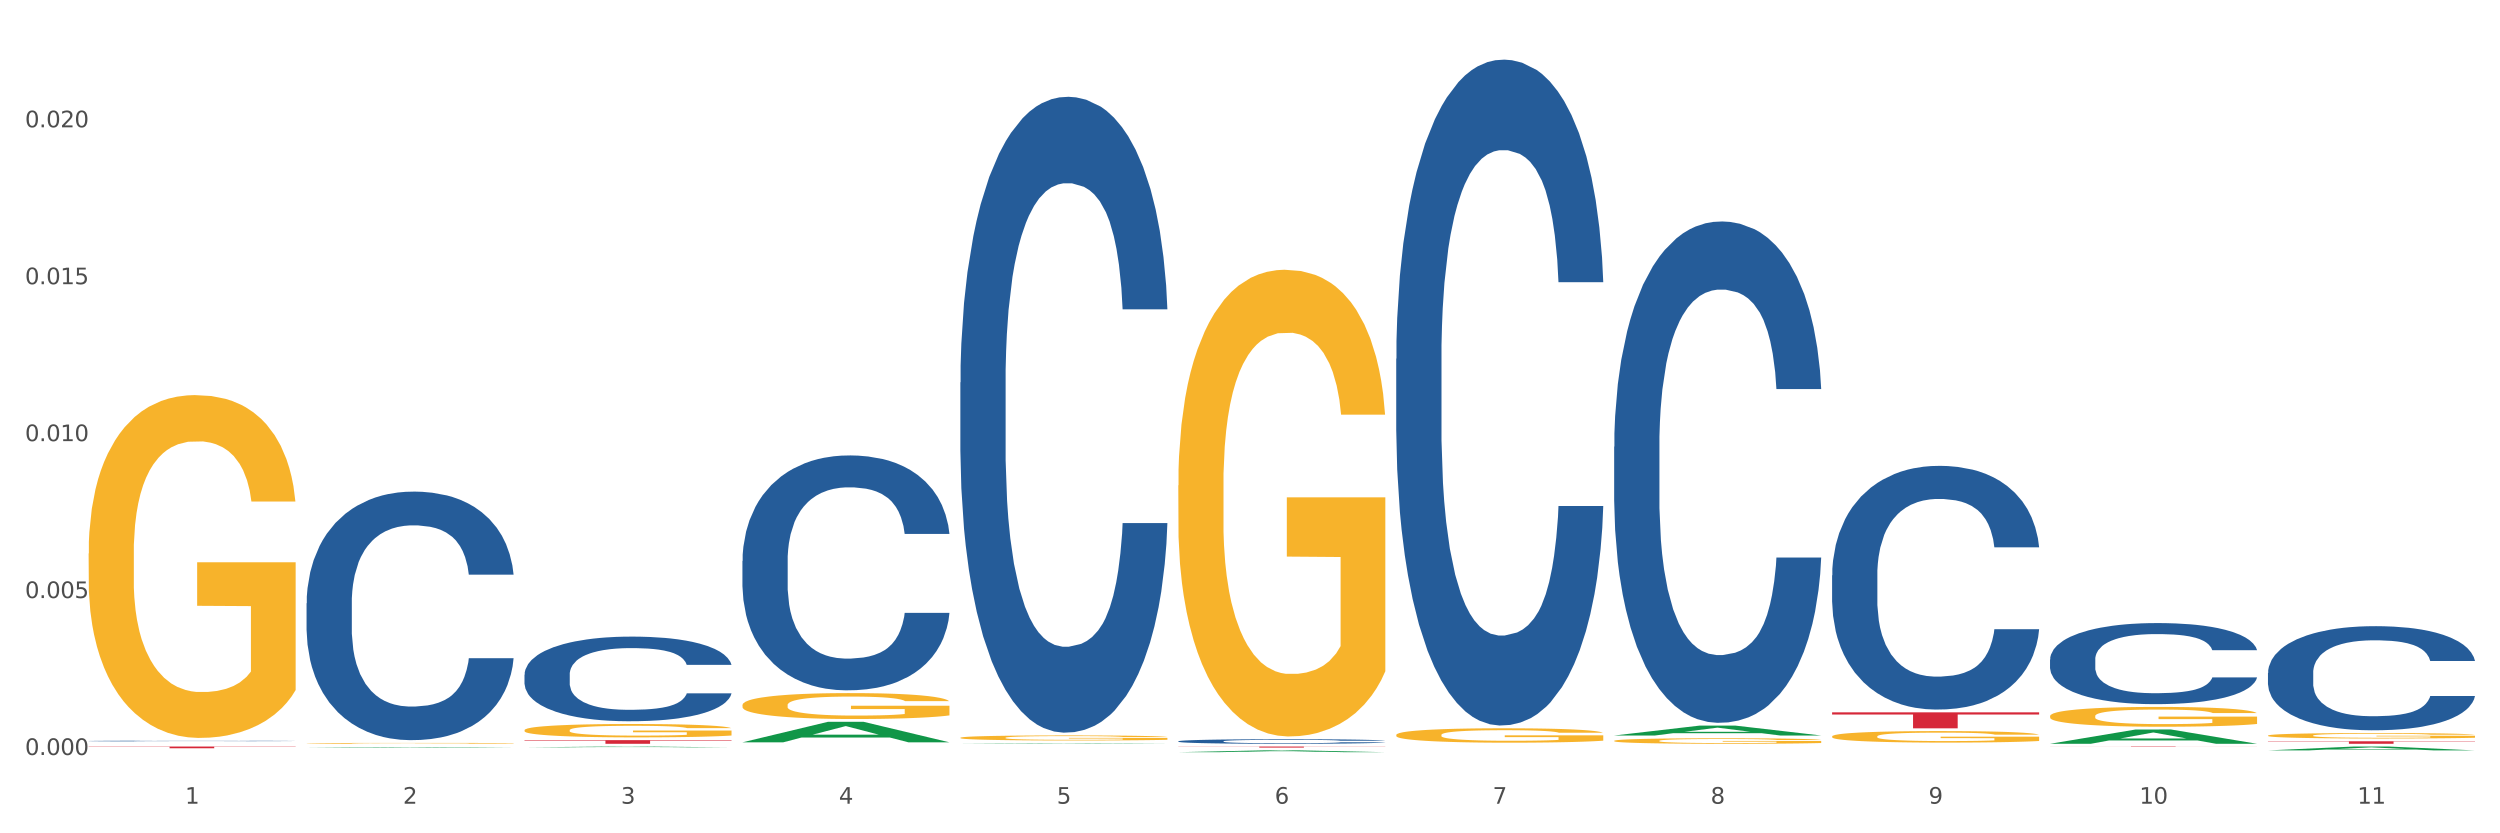 <?xml version="1.0" encoding="utf-8" standalone="no"?>
<!DOCTYPE svg PUBLIC "-//W3C//DTD SVG 1.1//EN"
  "http://www.w3.org/Graphics/SVG/1.1/DTD/svg11.dtd">
<svg xmlns:xlink="http://www.w3.org/1999/xlink" width="1080pt" height="360pt" viewBox="0 0 1080 360" xmlns="http://www.w3.org/2000/svg" version="1.1">
 <rect x="0" y="0" width="1080" height="360" fill="#333333" stroke="none"/>
 <defs>
  <style type="text/css">*{stroke-linejoin: round; stroke-linecap: butt}</style>
 </defs>
 <g id="figure_1">
  <g id="patch_1">
   <path d="M 0 360 
L 1080 360 
L 1080 0 
L 0 0 
z
" style="fill: #ffffff; stroke: #ffffff; stroke-linejoin: miter"/>
  </g>
  <g id="axes_1">
   <g id="matplotlib.axis_1">
    <g id="xtick_1">
     <g id="text_1">
      <!-- 1 -->
      <g style="fill: #4d4d4d" transform="translate(79.949 347.204) scale(0.096 -0.096)">
       <defs>
        <path id="DejaVuSans-31" d="M 794 531 
L 1825 531 
L 1825 4091 
L 703 3866 
L 703 4441 
L 1819 4666 
L 2450 4666 
L 2450 531 
L 3481 531 
L 3481 0 
L 794 0 
L 794 531 
z
" transform="scale(0.016)"/>
       </defs>
       <use xlink:href="#DejaVuSans-31"/>
      </g>
     </g>
    </g>
    <g id="xtick_2">
     <g id="text_2">
      <!-- 2 -->
      <g style="fill: #4d4d4d" transform="translate(174.097 347.204) scale(0.096 -0.096)">
       <defs>
        <path id="DejaVuSans-32" d="M 1228 531 
L 3431 531 
L 3431 0 
L 469 0 
L 469 531 
Q 828 903 1448 1529 
Q 2069 2156 2228 2338 
Q 2531 2678 2651 2914 
Q 2772 3150 2772 3378 
Q 2772 3750 2511 3984 
Q 2250 4219 1831 4219 
Q 1534 4219 1204 4116 
Q 875 4013 500 3803 
L 500 4441 
Q 881 4594 1212 4672 
Q 1544 4750 1819 4750 
Q 2544 4750 2975 4387 
Q 3406 4025 3406 3419 
Q 3406 3131 3298 2873 
Q 3191 2616 2906 2266 
Q 2828 2175 2409 1742 
Q 1991 1309 1228 531 
z
" transform="scale(0.016)"/>
       </defs>
       <use xlink:href="#DejaVuSans-32"/>
      </g>
     </g>
    </g>
    <g id="xtick_3">
     <g id="text_3">
      <!-- 3 -->
      <g style="fill: #4d4d4d" transform="translate(268.244 347.204) scale(0.096 -0.096)">
       <defs>
        <path id="DejaVuSans-33" d="M 2597 2516 
Q 3050 2419 3304 2112 
Q 3559 1806 3559 1356 
Q 3559 666 3084 287 
Q 2609 -91 1734 -91 
Q 1441 -91 1130 -33 
Q 819 25 488 141 
L 488 750 
Q 750 597 1062 519 
Q 1375 441 1716 441 
Q 2309 441 2620 675 
Q 2931 909 2931 1356 
Q 2931 1769 2642 2001 
Q 2353 2234 1838 2234 
L 1294 2234 
L 1294 2753 
L 1863 2753 
Q 2328 2753 2575 2939 
Q 2822 3125 2822 3475 
Q 2822 3834 2567 4026 
Q 2313 4219 1838 4219 
Q 1578 4219 1281 4162 
Q 984 4106 628 3988 
L 628 4550 
Q 988 4650 1302 4700 
Q 1616 4750 1894 4750 
Q 2613 4750 3031 4423 
Q 3450 4097 3450 3541 
Q 3450 3153 3228 2886 
Q 3006 2619 2597 2516 
z
" transform="scale(0.016)"/>
       </defs>
       <use xlink:href="#DejaVuSans-33"/>
      </g>
     </g>
    </g>
    <g id="xtick_4">
     <g id="text_4">
      <!-- 4 -->
      <g style="fill: #4d4d4d" transform="translate(362.392 347.204) scale(0.096 -0.096)">
       <defs>
        <path id="DejaVuSans-34" d="M 2419 4116 
L 825 1625 
L 2419 1625 
L 2419 4116 
z
M 2253 4666 
L 3047 4666 
L 3047 1625 
L 3713 1625 
L 3713 1100 
L 3047 1100 
L 3047 0 
L 2419 0 
L 2419 1100 
L 313 1100 
L 313 1709 
L 2253 4666 
z
" transform="scale(0.016)"/>
       </defs>
       <use xlink:href="#DejaVuSans-34"/>
      </g>
     </g>
    </g>
    <g id="xtick_5">
     <g id="text_5">
      <!-- 5 -->
      <g style="fill: #4d4d4d" transform="translate(456.54 347.204) scale(0.096 -0.096)">
       <defs>
        <path id="DejaVuSans-35" d="M 691 4666 
L 3169 4666 
L 3169 4134 
L 1269 4134 
L 1269 2991 
Q 1406 3038 1543 3061 
Q 1681 3084 1819 3084 
Q 2600 3084 3056 2656 
Q 3513 2228 3513 1497 
Q 3513 744 3044 326 
Q 2575 -91 1722 -91 
Q 1428 -91 1123 -41 
Q 819 9 494 109 
L 494 744 
Q 775 591 1075 516 
Q 1375 441 1709 441 
Q 2250 441 2565 725 
Q 2881 1009 2881 1497 
Q 2881 1984 2565 2268 
Q 2250 2553 1709 2553 
Q 1456 2553 1204 2497 
Q 953 2441 691 2322 
L 691 4666 
z
" transform="scale(0.016)"/>
       </defs>
       <use xlink:href="#DejaVuSans-35"/>
      </g>
     </g>
    </g>
    <g id="xtick_6">
     <g id="text_6">
      <!-- 6 -->
      <g style="fill: #4d4d4d" transform="translate(550.688 347.204) scale(0.096 -0.096)">
       <defs>
        <path id="DejaVuSans-36" d="M 2113 2584 
Q 1688 2584 1439 2293 
Q 1191 2003 1191 1497 
Q 1191 994 1439 701 
Q 1688 409 2113 409 
Q 2538 409 2786 701 
Q 3034 994 3034 1497 
Q 3034 2003 2786 2293 
Q 2538 2584 2113 2584 
z
M 3366 4563 
L 3366 3988 
Q 3128 4100 2886 4159 
Q 2644 4219 2406 4219 
Q 1781 4219 1451 3797 
Q 1122 3375 1075 2522 
Q 1259 2794 1537 2939 
Q 1816 3084 2150 3084 
Q 2853 3084 3261 2657 
Q 3669 2231 3669 1497 
Q 3669 778 3244 343 
Q 2819 -91 2113 -91 
Q 1303 -91 875 529 
Q 447 1150 447 2328 
Q 447 3434 972 4092 
Q 1497 4750 2381 4750 
Q 2619 4750 2861 4703 
Q 3103 4656 3366 4563 
z
" transform="scale(0.016)"/>
       </defs>
       <use xlink:href="#DejaVuSans-36"/>
      </g>
     </g>
    </g>
    <g id="xtick_7">
     <g id="text_7">
      <!-- 7 -->
      <g style="fill: #4d4d4d" transform="translate(644.835 347.204) scale(0.096 -0.096)">
       <defs>
        <path id="DejaVuSans-37" d="M 525 4666 
L 3525 4666 
L 3525 4397 
L 1831 0 
L 1172 0 
L 2766 4134 
L 525 4134 
L 525 4666 
z
" transform="scale(0.016)"/>
       </defs>
       <use xlink:href="#DejaVuSans-37"/>
      </g>
     </g>
    </g>
    <g id="xtick_8">
     <g id="text_8">
      <!-- 8 -->
      <g style="fill: #4d4d4d" transform="translate(738.983 347.204) scale(0.096 -0.096)">
       <defs>
        <path id="DejaVuSans-38" d="M 2034 2216 
Q 1584 2216 1326 1975 
Q 1069 1734 1069 1313 
Q 1069 891 1326 650 
Q 1584 409 2034 409 
Q 2484 409 2743 651 
Q 3003 894 3003 1313 
Q 3003 1734 2745 1975 
Q 2488 2216 2034 2216 
z
M 1403 2484 
Q 997 2584 770 2862 
Q 544 3141 544 3541 
Q 544 4100 942 4425 
Q 1341 4750 2034 4750 
Q 2731 4750 3128 4425 
Q 3525 4100 3525 3541 
Q 3525 3141 3298 2862 
Q 3072 2584 2669 2484 
Q 3125 2378 3379 2068 
Q 3634 1759 3634 1313 
Q 3634 634 3220 271 
Q 2806 -91 2034 -91 
Q 1263 -91 848 271 
Q 434 634 434 1313 
Q 434 1759 690 2068 
Q 947 2378 1403 2484 
z
M 1172 3481 
Q 1172 3119 1398 2916 
Q 1625 2713 2034 2713 
Q 2441 2713 2670 2916 
Q 2900 3119 2900 3481 
Q 2900 3844 2670 4047 
Q 2441 4250 2034 4250 
Q 1625 4250 1398 4047 
Q 1172 3844 1172 3481 
z
" transform="scale(0.016)"/>
       </defs>
       <use xlink:href="#DejaVuSans-38"/>
      </g>
     </g>
    </g>
    <g id="xtick_9">
     <g id="text_9">
      <!-- 9 -->
      <g style="fill: #4d4d4d" transform="translate(833.131 347.204) scale(0.096 -0.096)">
       <defs>
        <path id="DejaVuSans-39" d="M 703 97 
L 703 672 
Q 941 559 1184 500 
Q 1428 441 1663 441 
Q 2288 441 2617 861 
Q 2947 1281 2994 2138 
Q 2813 1869 2534 1725 
Q 2256 1581 1919 1581 
Q 1219 1581 811 2004 
Q 403 2428 403 3163 
Q 403 3881 828 4315 
Q 1253 4750 1959 4750 
Q 2769 4750 3195 4129 
Q 3622 3509 3622 2328 
Q 3622 1225 3098 567 
Q 2575 -91 1691 -91 
Q 1453 -91 1209 -44 
Q 966 3 703 97 
z
M 1959 2075 
Q 2384 2075 2632 2365 
Q 2881 2656 2881 3163 
Q 2881 3666 2632 3958 
Q 2384 4250 1959 4250 
Q 1534 4250 1286 3958 
Q 1038 3666 1038 3163 
Q 1038 2656 1286 2365 
Q 1534 2075 1959 2075 
z
" transform="scale(0.016)"/>
       </defs>
       <use xlink:href="#DejaVuSans-39"/>
      </g>
     </g>
    </g>
    <g id="xtick_10">
     <g id="text_10">
      <!-- 10 -->
      <g style="fill: #4d4d4d" transform="translate(924.224 347.204) scale(0.096 -0.096)">
       <defs>
        <path id="DejaVuSans-30" d="M 2034 4250 
Q 1547 4250 1301 3770 
Q 1056 3291 1056 2328 
Q 1056 1369 1301 889 
Q 1547 409 2034 409 
Q 2525 409 2770 889 
Q 3016 1369 3016 2328 
Q 3016 3291 2770 3770 
Q 2525 4250 2034 4250 
z
M 2034 4750 
Q 2819 4750 3233 4129 
Q 3647 3509 3647 2328 
Q 3647 1150 3233 529 
Q 2819 -91 2034 -91 
Q 1250 -91 836 529 
Q 422 1150 422 2328 
Q 422 3509 836 4129 
Q 1250 4750 2034 4750 
z
" transform="scale(0.016)"/>
       </defs>
       <use xlink:href="#DejaVuSans-31"/>
       <use xlink:href="#DejaVuSans-30" transform="translate(63.623 0)"/>
      </g>
     </g>
    </g>
    <g id="xtick_11">
     <g id="text_11">
      <!-- 11 -->
      <g style="fill: #4d4d4d" transform="translate(1018.372 347.204) scale(0.096 -0.096)">
       <use xlink:href="#DejaVuSans-31"/>
       <use xlink:href="#DejaVuSans-31" transform="translate(63.623 0)"/>
      </g>
     </g>
    </g>
    <g id="xtick_12"/>
    <g id="xtick_13"/>
    <g id="xtick_14"/>
    <g id="xtick_15"/>
    <g id="xtick_16"/>
    <g id="xtick_17"/>
    <g id="xtick_18"/>
    <g id="xtick_19"/>
    <g id="xtick_20"/>
    <g id="xtick_21"/>
   </g>
   <g id="matplotlib.axis_2">
    <g id="ytick_1">
     <g id="text_12">
      <!-- 0.000 -->
      <g style="fill: #4d4d4d" transform="translate(10.8 326.154) scale(0.096 -0.096)">
       <defs>
        <path id="DejaVuSans-2e" d="M 684 794 
L 1344 794 
L 1344 0 
L 684 0 
L 684 794 
z
" transform="scale(0.016)"/>
       </defs>
       <use xlink:href="#DejaVuSans-30"/>
       <use xlink:href="#DejaVuSans-2e" transform="translate(63.623 0)"/>
       <use xlink:href="#DejaVuSans-30" transform="translate(95.41 0)"/>
       <use xlink:href="#DejaVuSans-30" transform="translate(159.033 0)"/>
       <use xlink:href="#DejaVuSans-30" transform="translate(222.656 0)"/>
      </g>
     </g>
    </g>
    <g id="ytick_2">
     <g id="text_13">
      <!-- 0.005 -->
      <g style="fill: #4d4d4d" transform="translate(10.8 258.365) scale(0.096 -0.096)">
       <use xlink:href="#DejaVuSans-30"/>
       <use xlink:href="#DejaVuSans-2e" transform="translate(63.623 0)"/>
       <use xlink:href="#DejaVuSans-30" transform="translate(95.41 0)"/>
       <use xlink:href="#DejaVuSans-30" transform="translate(159.033 0)"/>
       <use xlink:href="#DejaVuSans-35" transform="translate(222.656 0)"/>
      </g>
     </g>
    </g>
    <g id="ytick_3">
     <g id="text_14">
      <!-- 0.010 -->
      <g style="fill: #4d4d4d" transform="translate(10.8 190.576) scale(0.096 -0.096)">
       <use xlink:href="#DejaVuSans-30"/>
       <use xlink:href="#DejaVuSans-2e" transform="translate(63.623 0)"/>
       <use xlink:href="#DejaVuSans-30" transform="translate(95.41 0)"/>
       <use xlink:href="#DejaVuSans-31" transform="translate(159.033 0)"/>
       <use xlink:href="#DejaVuSans-30" transform="translate(222.656 0)"/>
      </g>
     </g>
    </g>
    <g id="ytick_4">
     <g id="text_15">
      <!-- 0.015 -->
      <g style="fill: #4d4d4d" transform="translate(10.8 122.787) scale(0.096 -0.096)">
       <use xlink:href="#DejaVuSans-30"/>
       <use xlink:href="#DejaVuSans-2e" transform="translate(63.623 0)"/>
       <use xlink:href="#DejaVuSans-30" transform="translate(95.41 0)"/>
       <use xlink:href="#DejaVuSans-31" transform="translate(159.033 0)"/>
       <use xlink:href="#DejaVuSans-35" transform="translate(222.656 0)"/>
      </g>
     </g>
    </g>
    <g id="ytick_5">
     <g id="text_16">
      <!-- 0.020 -->
      <g style="fill: #4d4d4d" transform="translate(10.8 54.998) scale(0.096 -0.096)">
       <use xlink:href="#DejaVuSans-30"/>
       <use xlink:href="#DejaVuSans-2e" transform="translate(63.623 0)"/>
       <use xlink:href="#DejaVuSans-30" transform="translate(95.41 0)"/>
       <use xlink:href="#DejaVuSans-32" transform="translate(159.033 0)"/>
       <use xlink:href="#DejaVuSans-30" transform="translate(222.656 0)"/>
      </g>
     </g>
    </g>
    <g id="ytick_6"/>
    <g id="ytick_7"/>
    <g id="ytick_8"/>
    <g id="ytick_9"/>
    <g id="ytick_10"/>
   </g>
   <g id="PolyCollection_1">
    <path d="M 132.431 323.045 
L 132.523 323.045 
L 169.405 322.736 
L 184.712 322.736 
L 221.871 323.046 
L 204.167 323.046 
L 196.145 322.974 
L 158.064 322.974 
L 157.787 322.975 
L 150.042 323.046 
L 132.431 323.046 
L 132.431 323.045 
L 162.859 322.931 
L 191.351 322.93 
L 177.243 322.802 
L 177.059 322.802 
L 176.874 322.802 
L 162.767 322.93 
L 162.859 322.931 
L 132.431 323.045 
z
" clip-path="url(#p143d59fc50)" style="fill: #109648"/>
    <path d="M 791.464 307.721 
L 880.905 307.721 
L 880.905 308.683 
L 845.722 308.689 
L 845.722 314.641 
L 826.435 314.641 
L 826.435 308.689 
L 791.464 308.683 
L 791.464 307.727 
L 791.464 307.721 
z
" clip-path="url(#p143d59fc50)" style="fill: #d62839"/>
    <path d="M 509.021 322.507 
L 598.462 322.507 
L 598.462 322.57 
L 563.279 322.57 
L 563.279 322.961 
L 543.992 322.961 
L 543.992 322.57 
L 509.021 322.57 
L 509.021 322.507 
L 509.021 322.507 
z
" clip-path="url(#p143d59fc50)" style="fill: #d62839"/>
    <path d="M 226.578 319.741 
L 316.019 319.741 
L 316.019 319.96 
L 280.836 319.962 
L 280.836 321.32 
L 261.549 321.32 
L 261.549 319.962 
L 226.578 319.96 
L 226.578 319.742 
L 226.578 319.741 
z
" clip-path="url(#p143d59fc50)" style="fill: #d62839"/>
    <path d="M 38.283 322.507 
L 127.723 322.507 
L 127.723 322.61 
L 92.541 322.61 
L 92.541 323.247 
L 73.254 323.247 
L 73.254 322.61 
L 38.283 322.61 
L 38.283 322.508 
L 38.283 322.507 
z
" clip-path="url(#p143d59fc50)" style="fill: #d62839"/>
    <path d="M 38.283 320.117 
L 38.389 320.116 
L 38.389 320.108 
L 38.706 320.097 
L 39.869 320.077 
L 41.349 320.062 
L 43.886 320.044 
L 45.261 320.036 
L 47.058 320.028 
L 50.758 320.014 
L 54.987 320.003 
L 57.947 319.996 
L 60.167 319.992 
L 65.136 319.985 
L 67.991 319.982 
L 70.951 319.979 
L 73.488 319.977 
L 77.717 319.975 
L 81.1 319.974 
L 85.012 319.974 
L 88.289 319.974 
L 92.624 319.976 
L 98.967 319.979 
L 101.399 319.981 
L 104.676 319.985 
L 108.059 319.989 
L 110.808 319.994 
L 113.98 320 
L 117.257 320.009 
L 120.429 320.02 
L 122.649 320.03 
L 124.446 320.041 
L 126.032 320.054 
L 127.195 320.068 
L 127.723 320.08 
L 108.376 320.08 
L 107.848 320.069 
L 106.79 320.058 
L 105.733 320.05 
L 104.57 320.044 
L 102.773 320.036 
L 101.187 320.032 
L 98.544 320.026 
L 96.113 320.023 
L 94.104 320.021 
L 91.672 320.019 
L 86.492 320.017 
L 82.792 320.017 
L 80.466 320.018 
L 77.611 320.019 
L 75.18 320.021 
L 72.325 320.025 
L 70.105 320.029 
L 67.885 320.034 
L 66.616 320.037 
L 64.713 320.043 
L 63.445 320.049 
L 61.753 320.058 
L 60.802 320.064 
L 59.11 320.081 
L 58.37 320.093 
L 58.053 320.101 
L 57.841 320.11 
L 57.841 320.156 
L 58.476 320.176 
L 59.004 320.185 
L 59.85 320.194 
L 61.436 320.207 
L 63.762 320.22 
L 66.193 320.229 
L 68.202 320.234 
L 70.105 320.238 
L 72.008 320.241 
L 74.334 320.244 
L 76.237 320.246 
L 79.091 320.248 
L 82.475 320.249 
L 85.118 320.249 
L 90.509 320.247 
L 92.941 320.246 
L 95.267 320.244 
L 97.804 320.241 
L 99.813 320.237 
L 100.976 320.234 
L 102.879 320.229 
L 104.359 320.223 
L 105.628 320.217 
L 106.473 320.211 
L 107.425 320.202 
L 108.165 320.192 
L 108.376 320.187 
L 127.723 320.187 
L 127.3 320.197 
L 126.56 320.208 
L 125.08 320.221 
L 123.917 320.229 
L 122.12 320.239 
L 120.217 320.247 
L 117.574 320.256 
L 115.142 320.262 
L 112.605 320.268 
L 109.856 320.273 
L 104.887 320.281 
L 103.09 320.283 
L 99.284 320.286 
L 96.324 320.288 
L 91.989 320.29 
L 87.549 320.291 
L 82.897 320.292 
L 78.774 320.291 
L 74.228 320.289 
L 71.374 320.288 
L 68.202 320.285 
L 64.502 320.281 
L 61.013 320.276 
L 57.736 320.27 
L 54.67 320.263 
L 51.815 320.256 
L 48.115 320.243 
L 45.366 320.231 
L 43.358 320.22 
L 41.983 320.21 
L 40.609 320.198 
L 39.869 320.19 
L 38.706 320.17 
L 38.283 320.151 
L 38.283 320.117 
z
" clip-path="url(#p143d59fc50)" style="fill: #255c99"/>
    <path d="M 132.431 260.617 
L 132.536 260.519 
L 132.536 257.773 
L 132.854 254.046 
L 134.016 247.182 
L 135.497 241.984 
L 138.034 235.904 
L 139.408 233.354 
L 141.206 230.511 
L 144.906 225.902 
L 149.135 221.979 
L 152.095 219.821 
L 154.315 218.449 
L 159.284 215.997 
L 162.138 214.918 
L 165.099 214.036 
L 167.636 213.447 
L 171.865 212.761 
L 175.248 212.467 
L 179.16 212.369 
L 182.437 212.467 
L 186.771 212.859 
L 193.115 214.036 
L 195.546 214.722 
L 198.824 215.899 
L 202.207 217.468 
L 204.956 219.037 
L 208.127 221.292 
L 211.405 224.234 
L 214.576 227.961 
L 216.796 231.393 
L 218.594 235.022 
L 220.179 239.435 
L 221.342 244.24 
L 221.871 248.26 
L 202.524 248.26 
L 201.995 244.632 
L 200.938 240.709 
L 199.881 238.062 
L 198.718 235.904 
L 196.921 233.453 
L 195.335 231.884 
L 192.692 230.02 
L 190.26 228.843 
L 188.252 228.157 
L 185.82 227.569 
L 180.64 226.98 
L 176.939 226.98 
L 174.614 227.176 
L 171.759 227.667 
L 169.327 228.353 
L 166.473 229.53 
L 164.253 230.805 
L 162.033 232.472 
L 160.764 233.649 
L 158.861 235.806 
L 157.592 237.571 
L 155.901 240.611 
L 154.949 242.769 
L 153.258 248.358 
L 152.518 252.477 
L 152.201 255.321 
L 151.989 258.459 
L 151.989 273.757 
L 152.623 280.622 
L 153.152 283.564 
L 153.998 286.898 
L 155.584 291.213 
L 157.91 295.43 
L 160.341 298.47 
L 162.35 300.333 
L 164.253 301.706 
L 166.156 302.785 
L 168.482 303.765 
L 170.385 304.354 
L 173.239 304.942 
L 176.622 305.236 
L 179.265 305.236 
L 184.657 304.746 
L 187.089 304.256 
L 189.414 303.569 
L 191.952 302.49 
L 193.961 301.314 
L 195.123 300.431 
L 197.026 298.568 
L 198.507 296.607 
L 199.775 294.351 
L 200.621 292.39 
L 201.572 289.448 
L 202.313 286.114 
L 202.524 284.348 
L 221.871 284.348 
L 221.448 287.879 
L 220.708 291.311 
L 219.228 295.92 
L 218.065 298.568 
L 216.268 301.804 
L 214.365 304.55 
L 211.722 307.59 
L 209.29 309.845 
L 206.753 311.807 
L 204.004 313.572 
L 199.035 316.023 
L 197.238 316.71 
L 193.432 317.887 
L 190.472 318.573 
L 186.137 319.26 
L 181.697 319.652 
L 177.045 319.75 
L 172.922 319.554 
L 168.376 318.965 
L 165.521 318.377 
L 162.35 317.494 
L 158.65 316.121 
L 155.161 314.454 
L 151.883 312.493 
L 148.817 310.238 
L 145.963 307.688 
L 142.263 303.471 
L 139.514 299.352 
L 137.505 295.528 
L 136.131 292.292 
L 134.757 288.173 
L 134.016 285.329 
L 132.854 278.464 
L 132.431 272.09 
L 132.431 260.617 
z
" clip-path="url(#p143d59fc50)" style="fill: #255c99"/>
    <path d="M 226.578 291.444 
L 226.684 291.411 
L 226.684 290.476 
L 227.001 289.207 
L 228.164 286.869 
L 229.644 285.099 
L 232.182 283.028 
L 233.556 282.16 
L 235.353 281.191 
L 239.053 279.621 
L 243.282 278.286 
L 246.243 277.551 
L 248.463 277.083 
L 253.432 276.248 
L 256.286 275.881 
L 259.246 275.58 
L 261.784 275.38 
L 266.012 275.146 
L 269.396 275.046 
L 273.307 275.013 
L 276.585 275.046 
L 280.919 275.18 
L 287.262 275.58 
L 289.694 275.814 
L 292.971 276.215 
L 296.354 276.749 
L 299.103 277.284 
L 302.275 278.052 
L 305.552 279.054 
L 308.724 280.323 
L 310.944 281.492 
L 312.741 282.727 
L 314.327 284.23 
L 315.49 285.867 
L 316.019 287.236 
L 296.672 287.236 
L 296.143 286 
L 295.086 284.665 
L 294.029 283.763 
L 292.866 283.028 
L 291.068 282.193 
L 289.483 281.659 
L 286.84 281.024 
L 284.408 280.623 
L 282.399 280.39 
L 279.968 280.189 
L 274.787 279.989 
L 271.087 279.989 
L 268.761 280.056 
L 265.907 280.223 
L 263.475 280.456 
L 260.621 280.857 
L 258.4 281.291 
L 256.18 281.859 
L 254.912 282.26 
L 253.009 282.995 
L 251.74 283.596 
L 250.048 284.631 
L 249.097 285.366 
L 247.405 287.27 
L 246.665 288.672 
L 246.348 289.641 
L 246.137 290.71 
L 246.137 295.92 
L 246.771 298.258 
L 247.3 299.259 
L 248.146 300.395 
L 249.731 301.864 
L 252.057 303.301 
L 254.489 304.336 
L 256.497 304.97 
L 258.4 305.438 
L 260.303 305.805 
L 262.629 306.139 
L 264.532 306.34 
L 267.387 306.54 
L 270.77 306.64 
L 273.413 306.64 
L 278.805 306.473 
L 281.236 306.306 
L 283.562 306.073 
L 286.099 305.705 
L 288.108 305.304 
L 289.271 305.004 
L 291.174 304.369 
L 292.654 303.701 
L 293.923 302.933 
L 294.769 302.265 
L 295.72 301.263 
L 296.46 300.128 
L 296.672 299.527 
L 316.019 299.527 
L 315.596 300.729 
L 314.856 301.898 
L 313.376 303.468 
L 312.213 304.369 
L 310.415 305.471 
L 308.512 306.407 
L 305.869 307.442 
L 303.438 308.21 
L 300.9 308.878 
L 298.152 309.479 
L 293.183 310.314 
L 291.386 310.548 
L 287.58 310.949 
L 284.619 311.182 
L 280.285 311.416 
L 275.845 311.55 
L 271.193 311.583 
L 267.07 311.516 
L 262.524 311.316 
L 259.669 311.116 
L 256.497 310.815 
L 252.797 310.348 
L 249.308 309.78 
L 246.031 309.112 
L 242.965 308.344 
L 240.111 307.475 
L 236.41 306.039 
L 233.662 304.637 
L 231.653 303.334 
L 230.279 302.232 
L 228.904 300.829 
L 228.164 299.861 
L 227.001 297.523 
L 226.578 295.352 
L 226.578 291.444 
z
" clip-path="url(#p143d59fc50)" style="fill: #255c99"/>
    <path d="M 320.726 242.342 
L 320.832 242.249 
L 320.832 239.654 
L 321.149 236.132 
L 322.312 229.644 
L 323.792 224.732 
L 326.329 218.985 
L 327.704 216.576 
L 329.501 213.888 
L 333.201 209.532 
L 337.43 205.824 
L 340.39 203.785 
L 342.61 202.488 
L 347.579 200.17 
L 350.434 199.151 
L 353.394 198.317 
L 355.931 197.761 
L 360.16 197.112 
L 363.543 196.834 
L 367.455 196.741 
L 370.732 196.834 
L 375.067 197.205 
L 381.41 198.317 
L 383.842 198.966 
L 387.119 200.078 
L 390.502 201.561 
L 393.251 203.044 
L 396.423 205.175 
L 399.7 207.956 
L 402.872 211.478 
L 405.092 214.722 
L 406.889 218.151 
L 408.475 222.322 
L 409.638 226.863 
L 410.166 230.664 
L 390.819 230.664 
L 390.291 227.234 
L 389.233 223.527 
L 388.176 221.024 
L 387.013 218.985 
L 385.216 216.668 
L 383.63 215.185 
L 380.987 213.424 
L 378.556 212.312 
L 376.547 211.663 
L 374.115 211.107 
L 368.935 210.551 
L 365.235 210.551 
L 362.909 210.736 
L 360.054 211.2 
L 357.623 211.849 
L 354.768 212.961 
L 352.548 214.166 
L 350.328 215.741 
L 349.059 216.854 
L 347.156 218.893 
L 345.888 220.561 
L 344.196 223.434 
L 343.245 225.473 
L 341.553 230.756 
L 340.813 234.649 
L 340.496 237.337 
L 340.284 240.303 
L 340.284 254.761 
L 340.919 261.249 
L 341.447 264.03 
L 342.293 267.181 
L 343.879 271.259 
L 346.205 275.245 
L 348.636 278.118 
L 350.645 279.879 
L 352.548 281.176 
L 354.451 282.196 
L 356.777 283.123 
L 358.68 283.679 
L 361.534 284.235 
L 364.918 284.513 
L 367.561 284.513 
L 372.952 284.05 
L 375.384 283.586 
L 377.71 282.937 
L 380.247 281.918 
L 382.256 280.806 
L 383.419 279.971 
L 385.322 278.211 
L 386.802 276.357 
L 388.071 274.225 
L 388.916 272.371 
L 389.868 269.591 
L 390.608 266.44 
L 390.819 264.771 
L 410.166 264.771 
L 409.743 268.108 
L 409.003 271.352 
L 407.523 275.708 
L 406.36 278.211 
L 404.563 281.269 
L 402.66 283.864 
L 400.017 286.737 
L 397.585 288.869 
L 395.048 290.723 
L 392.299 292.391 
L 387.33 294.708 
L 385.533 295.357 
L 381.727 296.469 
L 378.767 297.118 
L 374.432 297.767 
L 369.992 298.138 
L 365.34 298.23 
L 361.217 298.045 
L 356.671 297.489 
L 353.817 296.933 
L 350.645 296.099 
L 346.945 294.801 
L 343.456 293.225 
L 340.179 291.372 
L 337.113 289.24 
L 334.258 286.83 
L 330.558 282.845 
L 327.809 278.952 
L 325.801 275.337 
L 324.426 272.279 
L 323.052 268.386 
L 322.312 265.698 
L 321.149 259.21 
L 320.726 253.186 
L 320.726 242.342 
z
" clip-path="url(#p143d59fc50)" style="fill: #255c99"/>
    <path d="M 414.874 165.242 
L 414.979 164.991 
L 414.979 157.967 
L 415.297 148.434 
L 416.46 130.873 
L 417.94 117.577 
L 420.477 102.023 
L 421.851 95.5 
L 423.649 88.225 
L 427.349 76.434 
L 431.578 66.4 
L 434.538 60.88 
L 436.758 57.368 
L 441.727 51.097 
L 444.581 48.337 
L 447.542 46.079 
L 450.079 44.574 
L 454.308 42.818 
L 457.691 42.065 
L 461.603 41.814 
L 464.88 42.065 
L 469.214 43.069 
L 475.558 46.079 
L 477.989 47.835 
L 481.267 50.846 
L 484.65 54.86 
L 487.399 58.873 
L 490.57 64.643 
L 493.848 72.17 
L 497.019 81.703 
L 499.239 90.483 
L 501.037 99.765 
L 502.622 111.054 
L 503.785 123.347 
L 504.314 133.632 
L 484.967 133.632 
L 484.438 124.35 
L 483.381 114.315 
L 482.324 107.542 
L 481.161 102.023 
L 479.364 95.751 
L 477.778 91.737 
L 475.135 86.971 
L 472.703 83.96 
L 470.695 82.204 
L 468.263 80.699 
L 463.083 79.194 
L 459.382 79.194 
L 457.057 79.696 
L 454.202 80.95 
L 451.77 82.706 
L 448.916 85.716 
L 446.696 88.978 
L 444.476 93.242 
L 443.207 96.253 
L 441.304 101.772 
L 440.035 106.288 
L 438.344 114.065 
L 437.392 119.584 
L 435.701 133.883 
L 434.961 144.42 
L 434.644 151.695 
L 434.432 159.723 
L 434.432 198.858 
L 435.066 216.419 
L 435.595 223.945 
L 436.441 232.474 
L 438.027 243.513 
L 440.353 254.3 
L 442.784 262.077 
L 444.793 266.843 
L 446.696 270.356 
L 448.599 273.115 
L 450.925 275.624 
L 452.828 277.129 
L 455.682 278.634 
L 459.065 279.387 
L 461.708 279.387 
L 467.1 278.132 
L 469.532 276.878 
L 471.858 275.122 
L 474.395 272.362 
L 476.404 269.352 
L 477.566 267.094 
L 479.469 262.328 
L 480.95 257.31 
L 482.218 251.54 
L 483.064 246.523 
L 484.015 238.997 
L 484.756 230.467 
L 484.967 225.952 
L 504.314 225.952 
L 503.891 234.983 
L 503.151 243.763 
L 501.671 255.554 
L 500.508 262.328 
L 498.711 270.606 
L 496.808 277.631 
L 494.165 285.408 
L 491.733 291.178 
L 489.196 296.195 
L 486.447 300.711 
L 481.478 306.982 
L 479.681 308.738 
L 475.875 311.749 
L 472.915 313.505 
L 468.58 315.261 
L 464.14 316.264 
L 459.488 316.515 
L 455.365 316.014 
L 450.819 314.508 
L 447.964 313.003 
L 444.793 310.745 
L 441.093 307.233 
L 437.604 302.968 
L 434.326 297.951 
L 431.26 292.181 
L 428.406 285.658 
L 424.706 274.871 
L 421.957 264.335 
L 419.948 254.551 
L 418.574 246.272 
L 417.2 235.736 
L 416.46 228.461 
L 415.297 210.9 
L 414.874 194.593 
L 414.874 165.242 
z
" clip-path="url(#p143d59fc50)" style="fill: #255c99"/>
    <path d="M 509.021 320.229 
L 509.127 320.228 
L 509.127 320.177 
L 509.444 320.108 
L 510.607 319.982 
L 512.087 319.886 
L 514.625 319.774 
L 515.999 319.727 
L 517.796 319.674 
L 521.496 319.589 
L 525.725 319.517 
L 528.686 319.477 
L 530.906 319.452 
L 535.875 319.406 
L 538.729 319.387 
L 541.689 319.37 
L 544.227 319.359 
L 548.455 319.347 
L 551.839 319.341 
L 555.75 319.34 
L 559.028 319.341 
L 563.362 319.349 
L 569.705 319.37 
L 572.137 319.383 
L 575.414 319.405 
L 578.797 319.434 
L 581.546 319.463 
L 584.718 319.504 
L 587.995 319.558 
L 591.167 319.627 
L 593.387 319.69 
L 595.184 319.757 
L 596.77 319.839 
L 597.933 319.927 
L 598.462 320.001 
L 579.115 320.001 
L 578.586 319.935 
L 577.529 319.862 
L 576.472 319.813 
L 575.309 319.774 
L 573.511 319.728 
L 571.926 319.699 
L 569.283 319.665 
L 566.851 319.643 
L 564.842 319.631 
L 562.411 319.62 
L 557.23 319.609 
L 553.53 319.609 
L 551.204 319.613 
L 548.35 319.622 
L 545.918 319.634 
L 543.064 319.656 
L 540.843 319.68 
L 538.623 319.71 
L 537.355 319.732 
L 535.452 319.772 
L 534.183 319.804 
L 532.492 319.86 
L 531.54 319.9 
L 529.848 320.003 
L 529.108 320.079 
L 528.791 320.132 
L 528.58 320.19 
L 528.58 320.472 
L 529.214 320.598 
L 529.743 320.653 
L 530.589 320.714 
L 532.174 320.794 
L 534.5 320.871 
L 536.932 320.927 
L 538.941 320.962 
L 540.843 320.987 
L 542.746 321.007 
L 545.072 321.025 
L 546.975 321.036 
L 549.83 321.047 
L 553.213 321.052 
L 555.856 321.052 
L 561.248 321.043 
L 563.679 321.034 
L 566.005 321.022 
L 568.542 321.002 
L 570.551 320.98 
L 571.714 320.964 
L 573.617 320.929 
L 575.097 320.893 
L 576.366 320.851 
L 577.212 320.815 
L 578.163 320.761 
L 578.903 320.7 
L 579.115 320.667 
L 598.462 320.667 
L 598.039 320.732 
L 597.299 320.795 
L 595.819 320.88 
L 594.656 320.929 
L 592.858 320.989 
L 590.955 321.04 
L 588.312 321.096 
L 585.881 321.137 
L 583.343 321.173 
L 580.595 321.206 
L 575.626 321.251 
L 573.829 321.264 
L 570.023 321.286 
L 567.062 321.298 
L 562.728 321.311 
L 558.288 321.318 
L 553.636 321.32 
L 549.513 321.316 
L 544.967 321.305 
L 542.112 321.295 
L 538.941 321.278 
L 535.24 321.253 
L 531.751 321.222 
L 528.474 321.186 
L 525.408 321.144 
L 522.554 321.097 
L 518.853 321.02 
L 516.105 320.944 
L 514.096 320.873 
L 512.722 320.814 
L 511.347 320.738 
L 510.607 320.685 
L 509.444 320.559 
L 509.021 320.441 
L 509.021 320.229 
z
" clip-path="url(#p143d59fc50)" style="fill: #255c99"/>
    <path d="M 603.169 155.013 
L 603.275 154.751 
L 603.275 147.395 
L 603.592 137.412 
L 604.755 119.022 
L 606.235 105.098 
L 608.772 88.81 
L 610.147 81.98 
L 611.944 74.361 
L 615.644 62.014 
L 619.873 51.505 
L 622.833 45.726 
L 625.053 42.048 
L 630.022 35.48 
L 632.877 32.59 
L 635.837 30.226 
L 638.374 28.649 
L 642.603 26.81 
L 645.986 26.022 
L 649.898 25.759 
L 653.175 26.022 
L 657.51 27.073 
L 663.853 30.226 
L 666.285 32.065 
L 669.562 35.217 
L 672.945 39.42 
L 675.694 43.624 
L 678.866 49.666 
L 682.143 57.548 
L 685.315 67.531 
L 687.535 76.725 
L 689.332 86.446 
L 690.918 98.268 
L 692.081 111.141 
L 692.609 121.912 
L 673.262 121.912 
L 672.734 112.191 
L 671.676 101.683 
L 670.619 94.59 
L 669.456 88.81 
L 667.659 82.242 
L 666.073 78.039 
L 663.43 73.047 
L 660.999 69.895 
L 658.99 68.056 
L 656.558 66.48 
L 651.378 64.903 
L 647.678 64.903 
L 645.352 65.429 
L 642.497 66.742 
L 640.066 68.581 
L 637.211 71.734 
L 634.991 75.149 
L 632.771 79.615 
L 631.502 82.768 
L 629.599 88.547 
L 628.331 93.276 
L 626.639 101.42 
L 625.688 107.2 
L 623.996 122.174 
L 623.256 133.208 
L 622.939 140.827 
L 622.727 149.234 
L 622.727 190.217 
L 623.362 208.606 
L 623.89 216.488 
L 624.736 225.42 
L 626.322 236.979 
L 628.648 248.276 
L 631.079 256.42 
L 633.088 261.411 
L 634.991 265.089 
L 636.894 267.979 
L 639.22 270.606 
L 641.123 272.182 
L 643.977 273.759 
L 647.361 274.547 
L 650.004 274.547 
L 655.395 273.233 
L 657.827 271.92 
L 660.153 270.081 
L 662.69 267.191 
L 664.699 264.038 
L 665.862 261.674 
L 667.765 256.682 
L 669.245 251.428 
L 670.514 245.386 
L 671.359 240.132 
L 672.311 232.25 
L 673.051 223.318 
L 673.262 218.589 
L 692.609 218.589 
L 692.186 228.047 
L 691.446 237.242 
L 689.966 249.589 
L 688.803 256.682 
L 687.006 265.352 
L 685.103 272.708 
L 682.46 280.852 
L 680.028 286.894 
L 677.491 292.148 
L 674.742 296.877 
L 669.773 303.445 
L 667.976 305.284 
L 664.17 308.436 
L 661.21 310.275 
L 656.875 312.114 
L 652.435 313.165 
L 647.783 313.428 
L 643.66 312.903 
L 639.114 311.326 
L 636.26 309.75 
L 633.088 307.386 
L 629.388 303.708 
L 625.899 299.242 
L 622.622 293.987 
L 619.556 287.945 
L 616.701 281.115 
L 613.001 269.818 
L 610.252 258.784 
L 608.244 248.538 
L 606.869 239.869 
L 605.495 228.835 
L 604.755 221.216 
L 603.592 202.827 
L 603.169 185.75 
L 603.169 155.013 
z
" clip-path="url(#p143d59fc50)" style="fill: #255c99"/>
    <path d="M 697.317 192.988 
L 697.422 192.79 
L 697.422 187.252 
L 697.74 179.735 
L 698.903 165.889 
L 700.383 155.405 
L 702.92 143.141 
L 704.294 137.999 
L 706.092 132.262 
L 709.792 122.965 
L 714.021 115.053 
L 716.981 110.702 
L 719.201 107.932 
L 724.17 102.987 
L 727.024 100.811 
L 729.985 99.031 
L 732.522 97.844 
L 736.751 96.46 
L 740.134 95.866 
L 744.046 95.668 
L 747.323 95.866 
L 751.657 96.657 
L 758.001 99.031 
L 760.432 100.416 
L 763.71 102.789 
L 767.093 105.954 
L 769.842 109.119 
L 773.013 113.669 
L 776.291 119.603 
L 779.462 127.119 
L 781.682 134.042 
L 783.48 141.361 
L 785.065 150.262 
L 786.228 159.955 
L 786.757 168.065 
L 767.41 168.065 
L 766.881 160.746 
L 765.824 152.834 
L 764.767 147.493 
L 763.604 143.141 
L 761.807 138.196 
L 760.221 135.031 
L 757.578 131.273 
L 755.146 128.9 
L 753.138 127.515 
L 750.706 126.328 
L 745.526 125.141 
L 741.825 125.141 
L 739.5 125.537 
L 736.645 126.526 
L 734.213 127.911 
L 731.359 130.284 
L 729.139 132.856 
L 726.919 136.218 
L 725.65 138.592 
L 723.747 142.944 
L 722.478 146.504 
L 720.787 152.636 
L 719.835 156.988 
L 718.144 168.263 
L 717.404 176.57 
L 717.087 182.307 
L 716.875 188.636 
L 716.875 219.494 
L 717.509 233.34 
L 718.038 239.274 
L 718.884 246 
L 720.47 254.703 
L 722.796 263.209 
L 725.227 269.341 
L 727.236 273.099 
L 729.139 275.868 
L 731.042 278.044 
L 733.368 280.022 
L 735.271 281.209 
L 738.125 282.396 
L 741.508 282.989 
L 744.151 282.989 
L 749.543 282 
L 751.975 281.011 
L 754.301 279.627 
L 756.838 277.451 
L 758.847 275.077 
L 760.009 273.297 
L 761.912 269.539 
L 763.393 265.582 
L 764.661 261.033 
L 765.507 257.077 
L 766.458 251.143 
L 767.199 244.417 
L 767.41 240.857 
L 786.757 240.857 
L 786.334 247.978 
L 785.594 254.901 
L 784.114 264.198 
L 782.951 269.539 
L 781.154 276.066 
L 779.251 281.605 
L 776.608 287.737 
L 774.176 292.286 
L 771.639 296.242 
L 768.89 299.803 
L 763.921 304.748 
L 762.124 306.132 
L 758.318 308.506 
L 755.358 309.891 
L 751.023 311.275 
L 746.583 312.067 
L 741.931 312.264 
L 737.808 311.869 
L 733.262 310.682 
L 730.407 309.495 
L 727.236 307.715 
L 723.536 304.946 
L 720.047 301.583 
L 716.769 297.627 
L 713.704 293.077 
L 710.849 287.934 
L 707.149 279.429 
L 704.4 271.121 
L 702.391 263.407 
L 701.017 256.879 
L 699.643 248.571 
L 698.903 242.835 
L 697.74 228.989 
L 697.317 216.131 
L 697.317 192.988 
z
" clip-path="url(#p143d59fc50)" style="fill: #255c99"/>
    <path d="M 791.464 248.552 
L 791.57 248.456 
L 791.57 245.763 
L 791.887 242.109 
L 793.05 235.379 
L 794.53 230.282 
L 797.068 224.321 
L 798.442 221.821 
L 800.239 219.032 
L 803.939 214.513 
L 808.168 210.666 
L 811.129 208.551 
L 813.349 207.205 
L 818.318 204.801 
L 821.172 203.743 
L 824.132 202.878 
L 826.67 202.301 
L 830.898 201.628 
L 834.282 201.339 
L 838.193 201.243 
L 841.471 201.339 
L 845.805 201.724 
L 852.148 202.878 
L 854.58 203.551 
L 857.857 204.705 
L 861.24 206.243 
L 863.989 207.782 
L 867.161 209.993 
L 870.438 212.878 
L 873.61 216.532 
L 875.83 219.897 
L 877.627 223.455 
L 879.213 227.782 
L 880.376 232.494 
L 880.905 236.436 
L 861.558 236.436 
L 861.029 232.878 
L 859.972 229.032 
L 858.915 226.436 
L 857.752 224.321 
L 855.954 221.917 
L 854.369 220.378 
L 851.726 218.551 
L 849.294 217.397 
L 847.285 216.724 
L 844.854 216.147 
L 839.673 215.57 
L 835.973 215.57 
L 833.647 215.763 
L 830.793 216.244 
L 828.361 216.917 
L 825.507 218.07 
L 823.287 219.321 
L 821.066 220.955 
L 819.798 222.109 
L 817.895 224.224 
L 816.626 225.955 
L 814.935 228.936 
L 813.983 231.052 
L 812.291 236.532 
L 811.551 240.571 
L 811.234 243.359 
L 811.023 246.436 
L 811.023 261.437 
L 811.657 268.168 
L 812.186 271.052 
L 813.032 274.322 
L 814.617 278.553 
L 816.943 282.687 
L 819.375 285.668 
L 821.384 287.495 
L 823.287 288.841 
L 825.189 289.899 
L 827.515 290.861 
L 829.418 291.437 
L 832.273 292.014 
L 835.656 292.303 
L 838.299 292.303 
L 843.691 291.822 
L 846.122 291.341 
L 848.448 290.668 
L 850.986 289.611 
L 852.994 288.457 
L 854.157 287.591 
L 856.06 285.764 
L 857.54 283.841 
L 858.809 281.63 
L 859.655 279.706 
L 860.606 276.822 
L 861.346 273.552 
L 861.558 271.822 
L 880.905 271.822 
L 880.482 275.283 
L 879.742 278.649 
L 878.262 283.168 
L 877.099 285.764 
L 875.301 288.937 
L 873.398 291.63 
L 870.755 294.611 
L 868.324 296.822 
L 865.787 298.745 
L 863.038 300.476 
L 858.069 302.88 
L 856.272 303.553 
L 852.466 304.707 
L 849.505 305.38 
L 845.171 306.053 
L 840.731 306.438 
L 836.079 306.534 
L 831.956 306.342 
L 827.41 305.765 
L 824.555 305.188 
L 821.384 304.322 
L 817.683 302.976 
L 814.194 301.342 
L 810.917 299.418 
L 807.851 297.207 
L 804.997 294.707 
L 801.296 290.572 
L 798.548 286.534 
L 796.539 282.783 
L 795.165 279.61 
L 793.79 275.572 
L 793.05 272.783 
L 791.887 266.052 
L 791.464 259.802 
L 791.464 248.552 
z
" clip-path="url(#p143d59fc50)" style="fill: #255c99"/>
    <path d="M 38.283 239.118 
L 38.389 238.983 
L 38.389 234.114 
L 38.6 229.921 
L 39.656 219.776 
L 41.24 211.39 
L 42.401 206.926 
L 43.563 203.274 
L 44.936 199.622 
L 46.625 195.835 
L 49.687 190.289 
L 51.588 187.449 
L 53.911 184.473 
L 58.135 180.145 
L 61.197 177.71 
L 64.365 175.681 
L 69.54 173.246 
L 72.919 172.164 
L 76.509 171.353 
L 80.838 170.812 
L 84.112 170.676 
L 91.292 171.082 
L 97.417 172.299 
L 100.374 173.246 
L 104.175 174.869 
L 106.182 175.951 
L 109.455 178.116 
L 112.834 180.956 
L 115.157 183.391 
L 118.642 187.99 
L 121.282 192.589 
L 123.711 198.27 
L 124.978 202.192 
L 125.928 205.844 
L 126.773 210.037 
L 127.618 216.665 
L 108.61 216.665 
L 107.871 211.931 
L 106.71 207.467 
L 105.02 203.139 
L 103.542 200.434 
L 101.007 197.052 
L 98.684 194.888 
L 96.256 193.265 
L 93.299 191.912 
L 90.976 191.236 
L 87.702 190.695 
L 81.261 190.83 
L 76.931 191.912 
L 73.975 193.265 
L 72.074 194.482 
L 70.384 195.835 
L 68.484 197.729 
L 66.266 200.569 
L 64.682 203.139 
L 63.098 206.385 
L 61.831 209.631 
L 60.669 213.419 
L 59.719 217.477 
L 58.98 221.67 
L 58.346 226.81 
L 57.818 235.331 
L 57.818 253.862 
L 58.03 258.055 
L 58.558 263.601 
L 59.191 267.794 
L 60.247 272.798 
L 61.197 276.18 
L 62.993 281.049 
L 64.999 285.107 
L 66.583 287.677 
L 68.167 289.841 
L 70.912 292.817 
L 73.975 295.252 
L 76.615 296.74 
L 80.205 298.092 
L 82.634 298.633 
L 84.745 298.904 
L 89.92 298.904 
L 93.616 298.498 
L 97.734 297.551 
L 100.902 296.334 
L 103.542 294.846 
L 106.498 292.411 
L 108.399 290.112 
L 108.399 261.842 
L 85.168 261.707 
L 85.168 242.906 
L 127.723 242.906 
L 127.723 298.092 
L 125.928 300.933 
L 123.922 303.503 
L 121.81 305.802 
L 118.642 308.643 
L 114.841 311.348 
L 111.461 313.241 
L 107.871 314.865 
L 103.647 316.352 
L 98.156 317.705 
L 94.777 318.246 
L 90.553 318.652 
L 85.59 318.787 
L 81.261 318.517 
L 77.037 317.84 
L 72.602 316.623 
L 68.272 314.865 
L 64.999 313.106 
L 61.725 310.942 
L 58.241 308.101 
L 55.495 305.396 
L 53.383 302.962 
L 51.06 299.851 
L 48.526 295.793 
L 46.625 292.141 
L 44.936 288.353 
L 43.14 283.484 
L 41.873 279.291 
L 40.606 274.016 
L 39.867 270.093 
L 39.022 264.006 
L 38.389 255.485 
L 38.283 239.118 
z
" clip-path="url(#p143d59fc50)" style="fill: #f7b32b"/>
    <path d="M 979.76 290.716 
L 979.865 290.675 
L 979.865 289.524 
L 980.183 287.963 
L 981.346 285.087 
L 982.826 282.909 
L 985.363 280.362 
L 986.737 279.294 
L 988.535 278.102 
L 992.235 276.171 
L 996.464 274.528 
L 999.424 273.624 
L 1001.644 273.049 
L 1006.613 272.021 
L 1009.467 271.57 
L 1012.428 271.2 
L 1014.965 270.953 
L 1019.194 270.666 
L 1022.577 270.542 
L 1026.489 270.501 
L 1029.766 270.542 
L 1034.101 270.707 
L 1040.444 271.2 
L 1042.875 271.487 
L 1046.153 271.98 
L 1049.536 272.638 
L 1052.285 273.295 
L 1055.456 274.24 
L 1058.734 275.473 
L 1061.905 277.034 
L 1064.125 278.472 
L 1065.923 279.992 
L 1067.508 281.841 
L 1068.671 283.854 
L 1069.2 285.539 
L 1049.853 285.539 
L 1049.324 284.019 
L 1048.267 282.375 
L 1047.21 281.266 
L 1046.047 280.362 
L 1044.25 279.335 
L 1042.664 278.677 
L 1040.021 277.897 
L 1037.589 277.404 
L 1035.581 277.116 
L 1033.149 276.87 
L 1027.969 276.623 
L 1024.268 276.623 
L 1021.943 276.705 
L 1019.088 276.911 
L 1016.656 277.198 
L 1013.802 277.691 
L 1011.582 278.225 
L 1009.362 278.924 
L 1008.093 279.417 
L 1006.19 280.321 
L 1004.921 281.06 
L 1003.23 282.334 
L 1002.278 283.238 
L 1000.587 285.58 
L 999.847 287.306 
L 999.53 288.497 
L 999.318 289.812 
L 999.318 296.221 
L 999.952 299.097 
L 1000.481 300.33 
L 1001.327 301.727 
L 1002.913 303.535 
L 1005.239 305.301 
L 1007.67 306.575 
L 1009.679 307.356 
L 1011.582 307.931 
L 1013.485 308.383 
L 1015.811 308.794 
L 1017.714 309.04 
L 1020.568 309.287 
L 1023.951 309.41 
L 1026.594 309.41 
L 1031.986 309.205 
L 1034.418 308.999 
L 1036.744 308.712 
L 1039.281 308.26 
L 1041.29 307.767 
L 1042.452 307.397 
L 1044.355 306.616 
L 1045.836 305.794 
L 1047.104 304.849 
L 1047.95 304.028 
L 1048.901 302.795 
L 1049.642 301.398 
L 1049.853 300.659 
L 1069.2 300.659 
L 1068.777 302.138 
L 1068.037 303.576 
L 1066.557 305.507 
L 1065.394 306.616 
L 1063.597 307.972 
L 1061.694 309.122 
L 1059.051 310.396 
L 1056.619 311.341 
L 1054.082 312.163 
L 1051.333 312.902 
L 1046.364 313.929 
L 1044.567 314.217 
L 1040.761 314.71 
L 1037.801 314.998 
L 1033.466 315.285 
L 1029.026 315.45 
L 1024.374 315.491 
L 1020.251 315.409 
L 1015.705 315.162 
L 1012.851 314.916 
L 1009.679 314.546 
L 1005.979 313.971 
L 1002.49 313.272 
L 999.212 312.45 
L 996.147 311.505 
L 993.292 310.437 
L 989.592 308.67 
L 986.843 306.945 
L 984.834 305.342 
L 983.46 303.987 
L 982.086 302.261 
L 981.346 301.069 
L 980.183 298.193 
L 979.76 295.523 
L 979.76 290.716 
z
" clip-path="url(#p143d59fc50)" style="fill: #255c99"/>
    <path d="M 979.76 317.767 
L 979.865 317.765 
L 979.865 317.687 
L 980.077 317.62 
L 981.132 317.459 
L 982.716 317.326 
L 983.878 317.255 
L 985.04 317.196 
L 986.412 317.138 
L 988.102 317.078 
L 991.164 316.99 
L 993.065 316.945 
L 995.388 316.897 
L 999.612 316.828 
L 1002.674 316.79 
L 1005.842 316.757 
L 1011.016 316.719 
L 1014.395 316.701 
L 1017.986 316.689 
L 1022.315 316.68 
L 1025.589 316.678 
L 1032.769 316.684 
L 1038.894 316.704 
L 1041.85 316.719 
L 1045.652 316.744 
L 1047.658 316.762 
L 1050.932 316.796 
L 1054.311 316.841 
L 1056.634 316.88 
L 1060.119 316.953 
L 1062.759 317.026 
L 1065.187 317.117 
L 1066.454 317.179 
L 1067.405 317.237 
L 1068.25 317.304 
L 1069.094 317.409 
L 1050.087 317.409 
L 1049.348 317.334 
L 1048.186 317.263 
L 1046.497 317.194 
L 1045.018 317.151 
L 1042.484 317.097 
L 1040.161 317.063 
L 1037.732 317.037 
L 1034.776 317.016 
L 1032.452 317.005 
L 1029.179 316.996 
L 1022.738 316.998 
L 1018.408 317.016 
L 1015.451 317.037 
L 1013.551 317.057 
L 1011.861 317.078 
L 1009.96 317.108 
L 1007.743 317.153 
L 1006.159 317.194 
L 1004.575 317.246 
L 1003.308 317.298 
L 1002.146 317.358 
L 1001.196 317.422 
L 1000.457 317.489 
L 999.823 317.571 
L 999.295 317.706 
L 999.295 318.001 
L 999.506 318.068 
L 1000.034 318.156 
L 1000.668 318.223 
L 1001.724 318.303 
L 1002.674 318.356 
L 1004.469 318.434 
L 1006.476 318.498 
L 1008.06 318.539 
L 1009.644 318.574 
L 1012.389 318.621 
L 1015.451 318.66 
L 1018.091 318.683 
L 1021.682 318.705 
L 1024.11 318.714 
L 1026.222 318.718 
L 1031.396 318.718 
L 1035.092 318.711 
L 1039.211 318.696 
L 1042.378 318.677 
L 1045.018 318.653 
L 1047.975 318.615 
L 1049.876 318.578 
L 1049.876 318.128 
L 1026.645 318.126 
L 1026.645 317.827 
L 1069.2 317.827 
L 1069.2 318.705 
L 1067.405 318.75 
L 1065.399 318.791 
L 1063.287 318.828 
L 1060.119 318.873 
L 1056.317 318.916 
L 1052.938 318.946 
L 1049.348 318.972 
L 1045.124 318.995 
L 1039.633 319.017 
L 1036.254 319.026 
L 1032.03 319.032 
L 1027.067 319.034 
L 1022.738 319.03 
L 1018.514 319.019 
L 1014.079 319 
L 1009.749 318.972 
L 1006.476 318.944 
L 1003.202 318.909 
L 999.717 318.864 
L 996.972 318.821 
L 994.86 318.782 
L 992.537 318.733 
L 990.003 318.668 
L 988.102 318.61 
L 986.412 318.55 
L 984.617 318.473 
L 983.35 318.406 
L 982.083 318.322 
L 981.344 318.259 
L 980.499 318.163 
L 979.865 318.027 
L 979.76 317.767 
z
" clip-path="url(#p143d59fc50)" style="fill: #f7b32b"/>
    <path d="M 885.612 309.345 
L 885.718 309.337 
L 885.718 309.056 
L 885.929 308.813 
L 886.985 308.226 
L 888.569 307.741 
L 889.73 307.482 
L 890.892 307.271 
L 892.265 307.06 
L 893.954 306.841 
L 897.016 306.52 
L 898.917 306.355 
L 901.24 306.183 
L 905.464 305.933 
L 908.526 305.792 
L 911.694 305.674 
L 916.869 305.534 
L 920.248 305.471 
L 923.838 305.424 
L 928.167 305.393 
L 931.441 305.385 
L 938.622 305.408 
L 944.746 305.479 
L 947.703 305.534 
L 951.504 305.628 
L 953.511 305.69 
L 956.784 305.815 
L 960.163 305.98 
L 962.486 306.121 
L 965.971 306.387 
L 968.611 306.653 
L 971.04 306.982 
L 972.307 307.209 
L 973.257 307.42 
L 974.102 307.662 
L 974.947 308.046 
L 955.939 308.046 
L 955.2 307.772 
L 954.039 307.514 
L 952.349 307.263 
L 950.871 307.107 
L 948.336 306.911 
L 946.013 306.786 
L 943.585 306.692 
L 940.628 306.614 
L 938.305 306.575 
L 935.031 306.543 
L 928.59 306.551 
L 924.26 306.614 
L 921.304 306.692 
L 919.403 306.762 
L 917.713 306.841 
L 915.813 306.95 
L 913.595 307.115 
L 912.011 307.263 
L 910.427 307.451 
L 909.16 307.639 
L 907.999 307.858 
L 907.048 308.093 
L 906.309 308.336 
L 905.675 308.633 
L 905.147 309.126 
L 905.147 310.198 
L 905.359 310.441 
L 905.887 310.762 
L 906.52 311.004 
L 907.576 311.294 
L 908.526 311.49 
L 910.322 311.771 
L 912.328 312.006 
L 913.912 312.155 
L 915.496 312.28 
L 918.241 312.452 
L 921.304 312.593 
L 923.944 312.679 
L 927.534 312.758 
L 929.963 312.789 
L 932.075 312.805 
L 937.249 312.805 
L 940.945 312.781 
L 945.063 312.726 
L 948.231 312.656 
L 950.871 312.57 
L 953.827 312.429 
L 955.728 312.296 
L 955.728 310.66 
L 932.497 310.652 
L 932.497 309.564 
L 975.052 309.564 
L 975.052 312.758 
L 973.257 312.922 
L 971.251 313.071 
L 969.139 313.204 
L 965.971 313.368 
L 962.17 313.525 
L 958.79 313.634 
L 955.2 313.728 
L 950.976 313.814 
L 945.485 313.892 
L 942.106 313.924 
L 937.882 313.947 
L 932.919 313.955 
L 928.59 313.939 
L 924.366 313.9 
L 919.931 313.83 
L 915.601 313.728 
L 912.328 313.626 
L 909.054 313.501 
L 905.57 313.337 
L 902.824 313.18 
L 900.712 313.039 
L 898.389 312.859 
L 895.855 312.625 
L 893.954 312.413 
L 892.265 312.194 
L 890.469 311.912 
L 889.202 311.67 
L 887.935 311.364 
L 887.196 311.137 
L 886.351 310.785 
L 885.718 310.292 
L 885.612 309.345 
z
" clip-path="url(#p143d59fc50)" style="fill: #f7b32b"/>
    <path d="M 791.464 318.127 
L 791.57 318.123 
L 791.57 317.959 
L 791.781 317.818 
L 792.837 317.477 
L 794.421 317.196 
L 795.583 317.046 
L 796.744 316.923 
L 798.117 316.8 
L 799.806 316.673 
L 802.869 316.487 
L 804.77 316.392 
L 807.093 316.292 
L 811.317 316.146 
L 814.379 316.065 
L 817.547 315.996 
L 822.721 315.915 
L 826.1 315.878 
L 829.69 315.851 
L 834.02 315.833 
L 837.293 315.828 
L 844.474 315.842 
L 850.598 315.883 
L 853.555 315.915 
L 857.357 315.969 
L 859.363 316.005 
L 862.636 316.078 
L 866.016 316.174 
L 868.339 316.255 
L 871.823 316.41 
L 874.463 316.564 
L 876.892 316.755 
L 878.159 316.887 
L 879.11 317.009 
L 879.954 317.15 
L 880.799 317.373 
L 861.792 317.373 
L 861.053 317.214 
L 859.891 317.064 
L 858.201 316.919 
L 856.723 316.828 
L 854.189 316.714 
L 851.866 316.641 
L 849.437 316.587 
L 846.48 316.542 
L 844.157 316.519 
L 840.884 316.501 
L 834.442 316.505 
L 830.113 316.542 
L 827.156 316.587 
L 825.255 316.628 
L 823.566 316.673 
L 821.665 316.737 
L 819.447 316.832 
L 817.864 316.919 
L 816.28 317.028 
L 815.012 317.137 
L 813.851 317.264 
L 812.9 317.4 
L 812.161 317.541 
L 811.528 317.714 
L 811 318 
L 811 318.622 
L 811.211 318.763 
L 811.739 318.949 
L 812.372 319.09 
L 813.428 319.258 
L 814.379 319.372 
L 816.174 319.535 
L 818.18 319.672 
L 819.764 319.758 
L 821.348 319.831 
L 824.094 319.931 
L 827.156 320.012 
L 829.796 320.062 
L 833.386 320.108 
L 835.815 320.126 
L 837.927 320.135 
L 843.101 320.135 
L 846.797 320.121 
L 850.915 320.09 
L 854.083 320.049 
L 856.723 319.999 
L 859.68 319.917 
L 861.58 319.84 
L 861.58 318.89 
L 838.349 318.886 
L 838.349 318.254 
L 880.905 318.254 
L 880.905 320.108 
L 879.11 320.203 
L 877.103 320.29 
L 874.991 320.367 
L 871.823 320.462 
L 868.022 320.553 
L 864.643 320.617 
L 861.053 320.671 
L 856.829 320.721 
L 851.338 320.767 
L 847.959 320.785 
L 843.735 320.798 
L 838.772 320.803 
L 834.442 320.794 
L 830.218 320.771 
L 825.783 320.73 
L 821.454 320.671 
L 818.18 320.612 
L 814.907 320.539 
L 811.422 320.444 
L 808.677 320.353 
L 806.565 320.271 
L 804.242 320.167 
L 801.707 320.031 
L 799.806 319.908 
L 798.117 319.781 
L 796.322 319.617 
L 795.055 319.476 
L 793.787 319.299 
L 793.048 319.167 
L 792.204 318.963 
L 791.57 318.677 
L 791.464 318.127 
z
" clip-path="url(#p143d59fc50)" style="fill: #f7b32b"/>
    <path d="M 697.317 320.033 
L 697.422 320.031 
L 697.422 319.952 
L 697.633 319.884 
L 698.689 319.721 
L 700.273 319.585 
L 701.435 319.513 
L 702.597 319.454 
L 703.969 319.395 
L 705.659 319.334 
L 708.721 319.244 
L 710.622 319.198 
L 712.945 319.15 
L 717.169 319.08 
L 720.231 319.041 
L 723.399 319.008 
L 728.573 318.969 
L 731.952 318.951 
L 735.543 318.938 
L 739.872 318.93 
L 743.146 318.927 
L 750.326 318.934 
L 756.451 318.954 
L 759.407 318.969 
L 763.209 318.995 
L 765.215 319.013 
L 768.489 319.048 
L 771.868 319.093 
L 774.191 319.133 
L 777.676 319.207 
L 780.316 319.281 
L 782.744 319.373 
L 784.011 319.436 
L 784.962 319.495 
L 785.807 319.563 
L 786.651 319.67 
L 767.644 319.67 
L 766.905 319.594 
L 765.743 319.522 
L 764.054 319.452 
L 762.575 319.408 
L 760.041 319.353 
L 757.718 319.318 
L 755.289 319.292 
L 752.333 319.27 
L 750.009 319.259 
L 746.736 319.251 
L 740.294 319.253 
L 735.965 319.27 
L 733.008 319.292 
L 731.108 319.312 
L 729.418 319.334 
L 727.517 319.364 
L 725.3 319.41 
L 723.716 319.452 
L 722.132 319.504 
L 720.865 319.557 
L 719.703 319.618 
L 718.753 319.683 
L 718.014 319.751 
L 717.38 319.834 
L 716.852 319.972 
L 716.852 320.271 
L 717.063 320.339 
L 717.591 320.428 
L 718.225 320.496 
L 719.281 320.577 
L 720.231 320.632 
L 722.026 320.71 
L 724.033 320.776 
L 725.617 320.817 
L 727.201 320.852 
L 729.946 320.9 
L 733.008 320.94 
L 735.648 320.964 
L 739.239 320.986 
L 741.667 320.994 
L 743.779 320.999 
L 748.953 320.999 
L 752.649 320.992 
L 756.768 320.977 
L 759.935 320.957 
L 762.575 320.933 
L 765.532 320.894 
L 767.433 320.857 
L 767.433 320.4 
L 744.202 320.398 
L 744.202 320.094 
L 786.757 320.094 
L 786.757 320.986 
L 784.962 321.031 
L 782.956 321.073 
L 780.844 321.11 
L 777.676 321.156 
L 773.874 321.2 
L 770.495 321.23 
L 766.905 321.257 
L 762.681 321.281 
L 757.19 321.302 
L 753.811 321.311 
L 749.587 321.318 
L 744.624 321.32 
L 740.294 321.316 
L 736.071 321.305 
L 731.636 321.285 
L 727.306 321.257 
L 724.033 321.228 
L 720.759 321.193 
L 717.274 321.147 
L 714.529 321.104 
L 712.417 321.064 
L 710.094 321.014 
L 707.56 320.948 
L 705.659 320.889 
L 703.969 320.828 
L 702.174 320.75 
L 700.907 320.682 
L 699.64 320.597 
L 698.901 320.533 
L 698.056 320.435 
L 697.422 320.297 
L 697.317 320.033 
z
" clip-path="url(#p143d59fc50)" style="fill: #f7b32b"/>
    <path d="M 603.169 317.492 
L 603.275 317.486 
L 603.275 317.282 
L 603.486 317.105 
L 604.542 316.679 
L 606.126 316.326 
L 607.287 316.139 
L 608.449 315.985 
L 609.822 315.832 
L 611.511 315.673 
L 614.573 315.439 
L 616.474 315.32 
L 618.797 315.195 
L 623.021 315.013 
L 626.083 314.911 
L 629.251 314.825 
L 634.426 314.723 
L 637.805 314.677 
L 641.395 314.643 
L 645.724 314.621 
L 648.998 314.615 
L 656.179 314.632 
L 662.303 314.683 
L 665.26 314.723 
L 669.061 314.791 
L 671.068 314.837 
L 674.341 314.928 
L 677.72 315.047 
L 680.043 315.149 
L 683.528 315.343 
L 686.168 315.536 
L 688.597 315.775 
L 689.864 315.94 
L 690.814 316.093 
L 691.659 316.27 
L 692.504 316.548 
L 673.496 316.548 
L 672.757 316.349 
L 671.596 316.162 
L 669.906 315.98 
L 668.428 315.866 
L 665.893 315.724 
L 663.57 315.633 
L 661.142 315.565 
L 658.185 315.508 
L 655.862 315.479 
L 652.588 315.456 
L 646.147 315.462 
L 641.817 315.508 
L 638.861 315.565 
L 636.96 315.616 
L 635.27 315.673 
L 633.37 315.752 
L 631.152 315.872 
L 629.568 315.98 
L 627.984 316.116 
L 626.717 316.253 
L 625.555 316.412 
L 624.605 316.582 
L 623.866 316.759 
L 623.232 316.975 
L 622.704 317.333 
L 622.704 318.112 
L 622.916 318.288 
L 623.444 318.521 
L 624.077 318.698 
L 625.133 318.908 
L 626.083 319.05 
L 627.879 319.255 
L 629.885 319.425 
L 631.469 319.533 
L 633.053 319.624 
L 635.798 319.75 
L 638.861 319.852 
L 641.501 319.914 
L 645.091 319.971 
L 647.52 319.994 
L 649.632 320.005 
L 654.806 320.005 
L 658.502 319.988 
L 662.62 319.949 
L 665.788 319.897 
L 668.428 319.835 
L 671.384 319.732 
L 673.285 319.636 
L 673.285 318.447 
L 650.054 318.442 
L 650.054 317.651 
L 692.609 317.651 
L 692.609 319.971 
L 690.814 320.091 
L 688.808 320.199 
L 686.696 320.295 
L 683.528 320.415 
L 679.727 320.529 
L 676.347 320.608 
L 672.757 320.676 
L 668.533 320.739 
L 663.042 320.796 
L 659.663 320.819 
L 655.439 320.836 
L 650.476 320.841 
L 646.147 320.83 
L 641.923 320.801 
L 637.488 320.75 
L 633.158 320.676 
L 629.885 320.602 
L 626.611 320.511 
L 623.127 320.392 
L 620.381 320.278 
L 618.269 320.176 
L 615.946 320.045 
L 613.412 319.875 
L 611.511 319.721 
L 609.822 319.562 
L 608.026 319.357 
L 606.759 319.181 
L 605.492 318.959 
L 604.753 318.794 
L 603.908 318.538 
L 603.275 318.18 
L 603.169 317.492 
z
" clip-path="url(#p143d59fc50)" style="fill: #f7b32b"/>
    <path d="M 509.021 209.698 
L 509.127 209.514 
L 509.127 202.885 
L 509.338 197.177 
L 510.394 183.367 
L 511.978 171.95 
L 513.14 165.874 
L 514.301 160.902 
L 515.674 155.931 
L 517.363 150.775 
L 520.426 143.225 
L 522.327 139.359 
L 524.65 135.308 
L 528.874 129.415 
L 531.936 126.101 
L 535.104 123.339 
L 540.278 120.024 
L 543.657 118.551 
L 547.247 117.447 
L 551.577 116.71 
L 554.85 116.526 
L 562.031 117.078 
L 568.155 118.736 
L 571.112 120.024 
L 574.914 122.234 
L 576.92 123.707 
L 580.193 126.653 
L 583.573 130.52 
L 585.896 133.835 
L 589.38 140.095 
L 592.02 146.356 
L 594.449 154.089 
L 595.716 159.429 
L 596.667 164.401 
L 597.511 170.109 
L 598.356 179.131 
L 579.349 179.131 
L 578.609 172.687 
L 577.448 166.61 
L 575.758 160.718 
L 574.28 157.035 
L 571.746 152.432 
L 569.423 149.486 
L 566.994 147.276 
L 564.037 145.435 
L 561.714 144.514 
L 558.441 143.778 
L 551.999 143.962 
L 547.67 145.435 
L 544.713 147.276 
L 542.812 148.934 
L 541.123 150.775 
L 539.222 153.353 
L 537.004 157.22 
L 535.42 160.718 
L 533.837 165.137 
L 532.569 169.557 
L 531.408 174.712 
L 530.457 180.236 
L 529.718 185.944 
L 529.085 192.942 
L 528.557 204.542 
L 528.557 229.768 
L 528.768 235.476 
L 529.296 243.026 
L 529.929 248.734 
L 530.985 255.547 
L 531.936 260.15 
L 533.731 266.779 
L 535.737 272.303 
L 537.321 275.802 
L 538.905 278.748 
L 541.651 282.799 
L 544.713 286.113 
L 547.353 288.139 
L 550.943 289.98 
L 553.372 290.717 
L 555.484 291.085 
L 560.658 291.085 
L 564.354 290.532 
L 568.472 289.244 
L 571.64 287.586 
L 574.28 285.561 
L 577.237 282.246 
L 579.137 279.116 
L 579.137 240.632 
L 555.906 240.448 
L 555.906 214.853 
L 598.462 214.853 
L 598.462 289.98 
L 596.667 293.847 
L 594.66 297.345 
L 592.548 300.476 
L 589.38 304.343 
L 585.579 308.025 
L 582.2 310.603 
L 578.609 312.813 
L 574.386 314.838 
L 568.895 316.68 
L 565.516 317.416 
L 561.292 317.968 
L 556.329 318.153 
L 551.999 317.784 
L 547.775 316.864 
L 543.34 315.206 
L 539.011 312.813 
L 535.737 310.419 
L 532.464 307.473 
L 528.979 303.606 
L 526.234 299.923 
L 524.122 296.609 
L 521.799 292.374 
L 519.264 286.85 
L 517.363 281.878 
L 515.674 276.722 
L 513.879 270.094 
L 512.612 264.385 
L 511.344 257.204 
L 510.605 251.864 
L 509.761 243.578 
L 509.127 231.978 
L 509.021 209.698 
z
" clip-path="url(#p143d59fc50)" style="fill: #f7b32b"/>
    <path d="M 414.874 318.715 
L 414.979 318.713 
L 414.979 318.641 
L 415.19 318.579 
L 416.246 318.429 
L 417.83 318.305 
L 418.992 318.239 
L 420.154 318.185 
L 421.526 318.131 
L 423.216 318.075 
L 426.278 317.993 
L 428.179 317.951 
L 430.502 317.906 
L 434.726 317.842 
L 437.788 317.806 
L 440.956 317.776 
L 446.13 317.74 
L 449.509 317.724 
L 453.1 317.712 
L 457.429 317.704 
L 460.703 317.702 
L 467.883 317.708 
L 474.008 317.726 
L 476.964 317.74 
L 480.766 317.764 
L 482.772 317.78 
L 486.046 317.812 
L 489.425 317.854 
L 491.748 317.89 
L 495.233 317.959 
L 497.873 318.027 
L 500.301 318.111 
L 501.568 318.169 
L 502.519 318.223 
L 503.364 318.285 
L 504.208 318.383 
L 485.201 318.383 
L 484.462 318.313 
L 483.3 318.247 
L 481.611 318.183 
L 480.132 318.143 
L 477.598 318.093 
L 475.275 318.061 
L 472.846 318.037 
L 469.889 318.017 
L 467.566 318.007 
L 464.293 317.999 
L 457.851 318.001 
L 453.522 318.017 
L 450.565 318.037 
L 448.665 318.055 
L 446.975 318.075 
L 445.074 318.103 
L 442.857 318.145 
L 441.273 318.183 
L 439.689 318.231 
L 438.422 318.279 
L 437.26 318.335 
L 436.31 318.395 
L 435.571 318.457 
L 434.937 318.533 
L 434.409 318.659 
L 434.409 318.933 
L 434.62 318.996 
L 435.148 319.078 
L 435.782 319.14 
L 436.838 319.214 
L 437.788 319.264 
L 439.583 319.336 
L 441.59 319.396 
L 443.174 319.434 
L 444.758 319.466 
L 447.503 319.51 
L 450.565 319.546 
L 453.205 319.568 
L 456.796 319.588 
L 459.224 319.596 
L 461.336 319.6 
L 466.51 319.6 
L 470.206 319.594 
L 474.325 319.58 
L 477.492 319.562 
L 480.132 319.54 
L 483.089 319.504 
L 484.99 319.47 
L 484.99 319.052 
L 461.759 319.05 
L 461.759 318.771 
L 504.314 318.771 
L 504.314 319.588 
L 502.519 319.63 
L 500.512 319.668 
L 498.401 319.702 
L 495.233 319.744 
L 491.431 319.784 
L 488.052 319.812 
L 484.462 319.836 
L 480.238 319.858 
L 474.747 319.878 
L 471.368 319.886 
L 467.144 319.892 
L 462.181 319.894 
L 457.851 319.89 
L 453.628 319.88 
L 449.193 319.862 
L 444.863 319.836 
L 441.59 319.81 
L 438.316 319.778 
L 434.831 319.736 
L 432.086 319.696 
L 429.974 319.66 
L 427.651 319.614 
L 425.117 319.554 
L 423.216 319.5 
L 421.526 319.444 
L 419.731 319.372 
L 418.464 319.31 
L 417.197 319.232 
L 416.458 319.174 
L 415.613 319.084 
L 414.979 318.957 
L 414.874 318.715 
z
" clip-path="url(#p143d59fc50)" style="fill: #f7b32b"/>
    <path d="M 320.726 304.594 
L 320.832 304.584 
L 320.832 304.216 
L 321.043 303.899 
L 322.099 303.131 
L 323.683 302.497 
L 324.844 302.159 
L 326.006 301.883 
L 327.379 301.607 
L 329.068 301.32 
L 332.13 300.901 
L 334.031 300.686 
L 336.354 300.461 
L 340.578 300.133 
L 343.64 299.949 
L 346.808 299.796 
L 351.983 299.612 
L 355.362 299.53 
L 358.952 299.468 
L 363.281 299.428 
L 366.555 299.417 
L 373.735 299.448 
L 379.86 299.54 
L 382.817 299.612 
L 386.618 299.734 
L 388.625 299.816 
L 391.898 299.98 
L 395.277 300.195 
L 397.6 300.379 
L 401.085 300.727 
L 403.725 301.075 
L 406.154 301.504 
L 407.421 301.801 
L 408.371 302.077 
L 409.216 302.395 
L 410.061 302.896 
L 391.053 302.896 
L 390.314 302.538 
L 389.153 302.2 
L 387.463 301.873 
L 385.985 301.668 
L 383.45 301.412 
L 381.127 301.249 
L 378.699 301.126 
L 375.742 301.024 
L 373.419 300.972 
L 370.145 300.931 
L 363.704 300.942 
L 359.374 301.024 
L 356.418 301.126 
L 354.517 301.218 
L 352.827 301.32 
L 350.927 301.464 
L 348.709 301.678 
L 347.125 301.873 
L 345.541 302.118 
L 344.274 302.364 
L 343.112 302.65 
L 342.162 302.957 
L 341.423 303.274 
L 340.789 303.663 
L 340.261 304.308 
L 340.261 305.709 
L 340.473 306.027 
L 341.001 306.446 
L 341.634 306.763 
L 342.69 307.142 
L 343.64 307.398 
L 345.436 307.766 
L 347.442 308.073 
L 349.026 308.267 
L 350.61 308.431 
L 353.355 308.656 
L 356.418 308.84 
L 359.058 308.953 
L 362.648 309.055 
L 365.077 309.096 
L 367.189 309.116 
L 372.363 309.116 
L 376.059 309.086 
L 380.177 309.014 
L 383.345 308.922 
L 385.985 308.809 
L 388.941 308.625 
L 390.842 308.451 
L 390.842 306.313 
L 367.611 306.303 
L 367.611 304.881 
L 410.166 304.881 
L 410.166 309.055 
L 408.371 309.27 
L 406.365 309.464 
L 404.253 309.638 
L 401.085 309.853 
L 397.284 310.058 
L 393.904 310.201 
L 390.314 310.324 
L 386.09 310.436 
L 380.599 310.539 
L 377.22 310.579 
L 372.996 310.61 
L 368.033 310.62 
L 363.704 310.6 
L 359.48 310.549 
L 355.045 310.457 
L 350.715 310.324 
L 347.442 310.191 
L 344.168 310.027 
L 340.684 309.812 
L 337.938 309.608 
L 335.826 309.423 
L 333.503 309.188 
L 330.969 308.881 
L 329.068 308.605 
L 327.379 308.318 
L 325.583 307.95 
L 324.316 307.633 
L 323.049 307.234 
L 322.31 306.937 
L 321.465 306.477 
L 320.832 305.832 
L 320.726 304.594 
z
" clip-path="url(#p143d59fc50)" style="fill: #f7b32b"/>
    <path d="M 226.578 315.443 
L 226.684 315.437 
L 226.684 315.247 
L 226.895 315.084 
L 227.951 314.687 
L 229.535 314.36 
L 230.697 314.186 
L 231.858 314.043 
L 233.231 313.901 
L 234.92 313.753 
L 237.983 313.536 
L 239.884 313.425 
L 242.207 313.309 
L 246.43 313.14 
L 249.493 313.045 
L 252.661 312.966 
L 257.835 312.871 
L 261.214 312.828 
L 264.804 312.797 
L 269.134 312.776 
L 272.407 312.77 
L 279.588 312.786 
L 285.712 312.834 
L 288.669 312.871 
L 292.471 312.934 
L 294.477 312.976 
L 297.75 313.061 
L 301.13 313.172 
L 303.453 313.267 
L 306.937 313.446 
L 309.577 313.626 
L 312.006 313.848 
L 313.273 314.001 
L 314.223 314.143 
L 315.068 314.307 
L 315.913 314.566 
L 296.906 314.566 
L 296.166 314.381 
L 295.005 314.207 
L 293.315 314.038 
L 291.837 313.932 
L 289.303 313.8 
L 286.98 313.716 
L 284.551 313.652 
L 281.594 313.599 
L 279.271 313.573 
L 275.998 313.552 
L 269.556 313.557 
L 265.227 313.599 
L 262.27 313.652 
L 260.369 313.7 
L 258.68 313.753 
L 256.779 313.827 
L 254.561 313.937 
L 252.977 314.038 
L 251.394 314.165 
L 250.126 314.291 
L 248.965 314.439 
L 248.014 314.598 
L 247.275 314.761 
L 246.642 314.962 
L 246.114 315.295 
L 246.114 316.018 
L 246.325 316.182 
L 246.853 316.399 
L 247.486 316.562 
L 248.542 316.758 
L 249.493 316.89 
L 251.288 317.08 
L 253.294 317.238 
L 254.878 317.339 
L 256.462 317.423 
L 259.208 317.54 
L 262.27 317.635 
L 264.91 317.693 
L 268.5 317.746 
L 270.929 317.767 
L 273.041 317.777 
L 278.215 317.777 
L 281.911 317.761 
L 286.029 317.724 
L 289.197 317.677 
L 291.837 317.619 
L 294.794 317.524 
L 296.694 317.434 
L 296.694 316.33 
L 273.463 316.325 
L 273.463 315.591 
L 316.019 315.591 
L 316.019 317.746 
L 314.223 317.856 
L 312.217 317.957 
L 310.105 318.047 
L 306.937 318.157 
L 303.136 318.263 
L 299.757 318.337 
L 296.166 318.4 
L 291.943 318.459 
L 286.452 318.511 
L 283.073 318.532 
L 278.849 318.548 
L 273.886 318.554 
L 269.556 318.543 
L 265.332 318.517 
L 260.897 318.469 
L 256.568 318.4 
L 253.294 318.332 
L 250.021 318.247 
L 246.536 318.136 
L 243.791 318.031 
L 241.679 317.936 
L 239.356 317.814 
L 236.821 317.656 
L 234.92 317.513 
L 233.231 317.365 
L 231.436 317.175 
L 230.169 317.011 
L 228.901 316.805 
L 228.162 316.652 
L 227.318 316.415 
L 226.684 316.082 
L 226.578 315.443 
z
" clip-path="url(#p143d59fc50)" style="fill: #f7b32b"/>
    <path d="M 132.431 321.114 
L 132.536 321.114 
L 132.536 321.101 
L 132.747 321.09 
L 133.803 321.064 
L 135.387 321.042 
L 136.549 321.031 
L 137.71 321.021 
L 139.083 321.012 
L 140.773 321.002 
L 143.835 320.988 
L 145.736 320.98 
L 148.059 320.973 
L 152.283 320.961 
L 155.345 320.955 
L 158.513 320.95 
L 163.687 320.944 
L 167.066 320.941 
L 170.657 320.939 
L 174.986 320.937 
L 178.26 320.937 
L 185.44 320.938 
L 191.565 320.941 
L 194.521 320.944 
L 198.323 320.948 
L 200.329 320.951 
L 203.603 320.956 
L 206.982 320.963 
L 209.305 320.97 
L 212.79 320.982 
L 215.43 320.994 
L 217.858 321.008 
L 219.125 321.018 
L 220.076 321.028 
L 220.921 321.039 
L 221.765 321.056 
L 202.758 321.056 
L 202.019 321.044 
L 200.857 321.032 
L 199.168 321.021 
L 197.689 321.014 
L 195.155 321.005 
L 192.832 320.999 
L 190.403 320.995 
L 187.446 320.992 
L 185.123 320.99 
L 181.85 320.989 
L 175.408 320.989 
L 171.079 320.992 
L 168.122 320.995 
L 166.222 320.998 
L 164.532 321.002 
L 162.631 321.007 
L 160.414 321.014 
L 158.83 321.021 
L 157.246 321.029 
L 155.979 321.038 
L 154.817 321.047 
L 153.867 321.058 
L 153.128 321.069 
L 152.494 321.082 
L 151.966 321.104 
L 151.966 321.152 
L 152.177 321.163 
L 152.705 321.177 
L 153.339 321.188 
L 154.395 321.201 
L 155.345 321.21 
L 157.14 321.222 
L 159.147 321.233 
L 160.731 321.239 
L 162.314 321.245 
L 165.06 321.253 
L 168.122 321.259 
L 170.762 321.263 
L 174.353 321.266 
L 176.781 321.268 
L 178.893 321.268 
L 184.067 321.268 
L 187.763 321.267 
L 191.882 321.265 
L 195.049 321.262 
L 197.689 321.258 
L 200.646 321.252 
L 202.547 321.246 
L 202.547 321.173 
L 179.316 321.172 
L 179.316 321.124 
L 221.871 321.124 
L 221.871 321.266 
L 220.076 321.274 
L 218.069 321.28 
L 215.958 321.286 
L 212.79 321.294 
L 208.988 321.301 
L 205.609 321.306 
L 202.019 321.31 
L 197.795 321.314 
L 192.304 321.317 
L 188.925 321.319 
L 184.701 321.32 
L 179.738 321.32 
L 175.408 321.319 
L 171.185 321.317 
L 166.75 321.314 
L 162.42 321.31 
L 159.147 321.305 
L 155.873 321.3 
L 152.388 321.292 
L 149.643 321.285 
L 147.531 321.279 
L 145.208 321.271 
L 142.674 321.26 
L 140.773 321.251 
L 139.083 321.241 
L 137.288 321.229 
L 136.021 321.218 
L 134.754 321.204 
L 134.015 321.194 
L 133.17 321.178 
L 132.536 321.156 
L 132.431 321.114 
z
" clip-path="url(#p143d59fc50)" style="fill: #f7b32b"/>
    <path d="M 885.612 322.507 
L 975.052 322.507 
L 975.052 322.53 
L 939.87 322.53 
L 939.87 322.674 
L 920.583 322.674 
L 920.583 322.53 
L 885.612 322.53 
L 885.612 322.507 
L 885.612 322.507 
z
" clip-path="url(#p143d59fc50)" style="fill: #d62839"/>
    <path d="M 979.76 320.221 
L 1069.2 320.221 
L 1069.2 320.374 
L 1034.017 320.375 
L 1034.017 321.32 
L 1014.73 321.32 
L 1014.73 320.375 
L 979.76 320.374 
L 979.76 320.222 
L 979.76 320.221 
z
" clip-path="url(#p143d59fc50)" style="fill: #d62839"/>
    <path d="M 885.612 284.906 
L 885.718 284.874 
L 885.718 283.978 
L 886.035 282.762 
L 887.198 280.522 
L 888.678 278.827 
L 891.215 276.843 
L 892.59 276.011 
L 894.387 275.083 
L 898.087 273.58 
L 902.316 272.3 
L 905.276 271.596 
L 907.496 271.148 
L 912.465 270.348 
L 915.32 269.996 
L 918.28 269.708 
L 920.817 269.516 
L 925.046 269.293 
L 928.429 269.197 
L 932.341 269.165 
L 935.618 269.197 
L 939.953 269.325 
L 946.296 269.708 
L 948.728 269.932 
L 952.005 270.316 
L 955.388 270.828 
L 958.137 271.34 
L 961.309 272.076 
L 964.586 273.036 
L 967.758 274.252 
L 969.978 275.371 
L 971.775 276.555 
L 973.361 277.995 
L 974.524 279.563 
L 975.052 280.874 
L 955.705 280.874 
L 955.177 279.691 
L 954.119 278.411 
L 953.062 277.547 
L 951.899 276.843 
L 950.102 276.043 
L 948.516 275.531 
L 945.873 274.923 
L 943.442 274.54 
L 941.433 274.316 
L 939.001 274.124 
L 933.821 273.932 
L 930.121 273.932 
L 927.795 273.996 
L 924.94 274.156 
L 922.509 274.38 
L 919.654 274.764 
L 917.434 275.179 
L 915.214 275.723 
L 913.945 276.107 
L 912.042 276.811 
L 910.774 277.387 
L 909.082 278.379 
L 908.131 279.083 
L 906.439 280.906 
L 905.699 282.25 
L 905.382 283.178 
L 905.17 284.202 
L 905.17 289.193 
L 905.805 291.432 
L 906.333 292.392 
L 907.179 293.48 
L 908.765 294.888 
L 911.091 296.263 
L 913.522 297.255 
L 915.531 297.863 
L 917.434 298.311 
L 919.337 298.663 
L 921.663 298.983 
L 923.566 299.175 
L 926.42 299.367 
L 929.804 299.463 
L 932.447 299.463 
L 937.838 299.303 
L 940.27 299.143 
L 942.596 298.919 
L 945.133 298.567 
L 947.142 298.183 
L 948.305 297.895 
L 950.208 297.287 
L 951.688 296.647 
L 952.957 295.911 
L 953.802 295.272 
L 954.754 294.312 
L 955.494 293.224 
L 955.705 292.648 
L 975.052 292.648 
L 974.629 293.8 
L 973.889 294.92 
L 972.409 296.423 
L 971.246 297.287 
L 969.449 298.343 
L 967.546 299.239 
L 964.903 300.231 
L 962.471 300.967 
L 959.934 301.606 
L 957.185 302.182 
L 952.217 302.982 
L 950.419 303.206 
L 946.613 303.59 
L 943.653 303.814 
L 939.319 304.038 
L 934.878 304.166 
L 930.226 304.198 
L 926.103 304.134 
L 921.557 303.942 
L 918.703 303.75 
L 915.531 303.462 
L 911.831 303.014 
L 908.342 302.47 
L 905.065 301.83 
L 901.999 301.095 
L 899.144 300.263 
L 895.444 298.887 
L 892.695 297.543 
L 890.687 296.295 
L 889.312 295.24 
L 887.938 293.896 
L 887.198 292.968 
L 886.035 290.728 
L 885.612 288.649 
L 885.612 284.906 
z
" clip-path="url(#p143d59fc50)" style="fill: #255c99"/>
    <path d="M 226.578 322.851 
L 226.671 322.851 
L 263.553 322.507 
L 278.859 322.507 
L 316.019 322.852 
L 298.315 322.852 
L 290.293 322.771 
L 252.212 322.771 
L 251.935 322.773 
L 244.19 322.852 
L 226.578 322.852 
L 226.578 322.851 
L 257.006 322.724 
L 285.498 322.723 
L 271.391 322.58 
L 271.206 322.58 
L 271.022 322.581 
L 256.914 322.723 
L 257.006 322.724 
L 226.578 322.851 
z
" clip-path="url(#p143d59fc50)" style="fill: #109648"/>
    <path d="M 320.726 320.673 
L 320.818 320.664 
L 357.701 311.816 
L 373.007 311.807 
L 410.166 320.689 
L 392.463 320.689 
L 384.441 318.621 
L 346.359 318.621 
L 346.083 318.654 
L 338.337 320.689 
L 320.726 320.689 
L 320.726 320.673 
L 351.154 317.387 
L 379.646 317.378 
L 365.538 313.701 
L 365.354 313.684 
L 365.17 313.709 
L 351.062 317.378 
L 351.154 317.387 
L 320.726 320.673 
z
" clip-path="url(#p143d59fc50)" style="fill: #109648"/>
    <path d="M 414.874 321.314 
L 414.966 321.314 
L 451.848 321.082 
L 467.155 321.081 
L 504.314 321.315 
L 486.61 321.315 
L 478.588 321.26 
L 440.507 321.26 
L 440.23 321.261 
L 432.485 321.315 
L 414.874 321.315 
L 414.874 321.314 
L 445.302 321.228 
L 473.794 321.228 
L 459.686 321.131 
L 459.502 321.131 
L 459.317 321.131 
L 445.21 321.228 
L 445.302 321.228 
L 414.874 321.314 
z
" clip-path="url(#p143d59fc50)" style="fill: #109648"/>
    <path d="M 509.021 324.948 
L 509.114 324.947 
L 545.996 324.149 
L 561.302 324.148 
L 598.462 324.95 
L 580.758 324.95 
L 572.736 324.763 
L 534.655 324.763 
L 534.378 324.766 
L 526.633 324.95 
L 509.021 324.95 
L 509.021 324.948 
L 539.449 324.652 
L 567.941 324.651 
L 553.834 324.319 
L 553.649 324.318 
L 553.465 324.32 
L 539.357 324.651 
L 539.449 324.652 
L 509.021 324.948 
z
" clip-path="url(#p143d59fc50)" style="fill: #109648"/>
    <path d="M 697.317 317.732 
L 697.409 317.728 
L 734.291 313.455 
L 749.598 313.451 
L 786.757 317.74 
L 769.053 317.74 
L 761.031 316.742 
L 722.95 316.742 
L 722.673 316.758 
L 714.928 317.74 
L 697.317 317.74 
L 697.317 317.732 
L 727.745 316.146 
L 756.237 316.142 
L 742.129 314.365 
L 741.945 314.357 
L 741.76 314.37 
L 727.653 316.142 
L 727.745 316.146 
L 697.317 317.732 
z
" clip-path="url(#p143d59fc50)" style="fill: #109648"/>
    <path d="M 885.612 321.308 
L 885.704 321.303 
L 922.587 315.148 
L 937.893 315.142 
L 975.052 321.32 
L 957.349 321.32 
L 949.327 319.881 
L 911.245 319.881 
L 910.969 319.905 
L 903.223 321.32 
L 885.612 321.32 
L 885.612 321.308 
L 916.04 319.023 
L 944.532 319.017 
L 930.424 316.459 
L 930.24 316.447 
L 930.056 316.465 
L 915.948 319.017 
L 916.04 319.023 
L 885.612 321.308 
z
" clip-path="url(#p143d59fc50)" style="fill: #109648"/>
    <path d="M 979.76 324.173 
L 979.852 324.171 
L 1016.735 322.508 
L 1032.041 322.507 
L 1069.2 324.176 
L 1051.496 324.176 
L 1043.474 323.787 
L 1005.393 323.787 
L 1005.116 323.794 
L 997.371 324.176 
L 979.76 324.176 
L 979.76 324.173 
L 1010.188 323.555 
L 1038.68 323.554 
L 1024.572 322.863 
L 1024.388 322.86 
L 1024.203 322.864 
L 1010.096 323.554 
L 1010.188 323.555 
L 979.76 324.173 
z
" clip-path="url(#p143d59fc50)" style="fill: #109648"/>
   </g>
  </g>
 </g>
 <defs>
  <clipPath id="p143d59fc50">
   <rect x="38.283" y="10.8" width="1030.917" height="329.109"/>
  </clipPath>
 </defs>
</svg>
